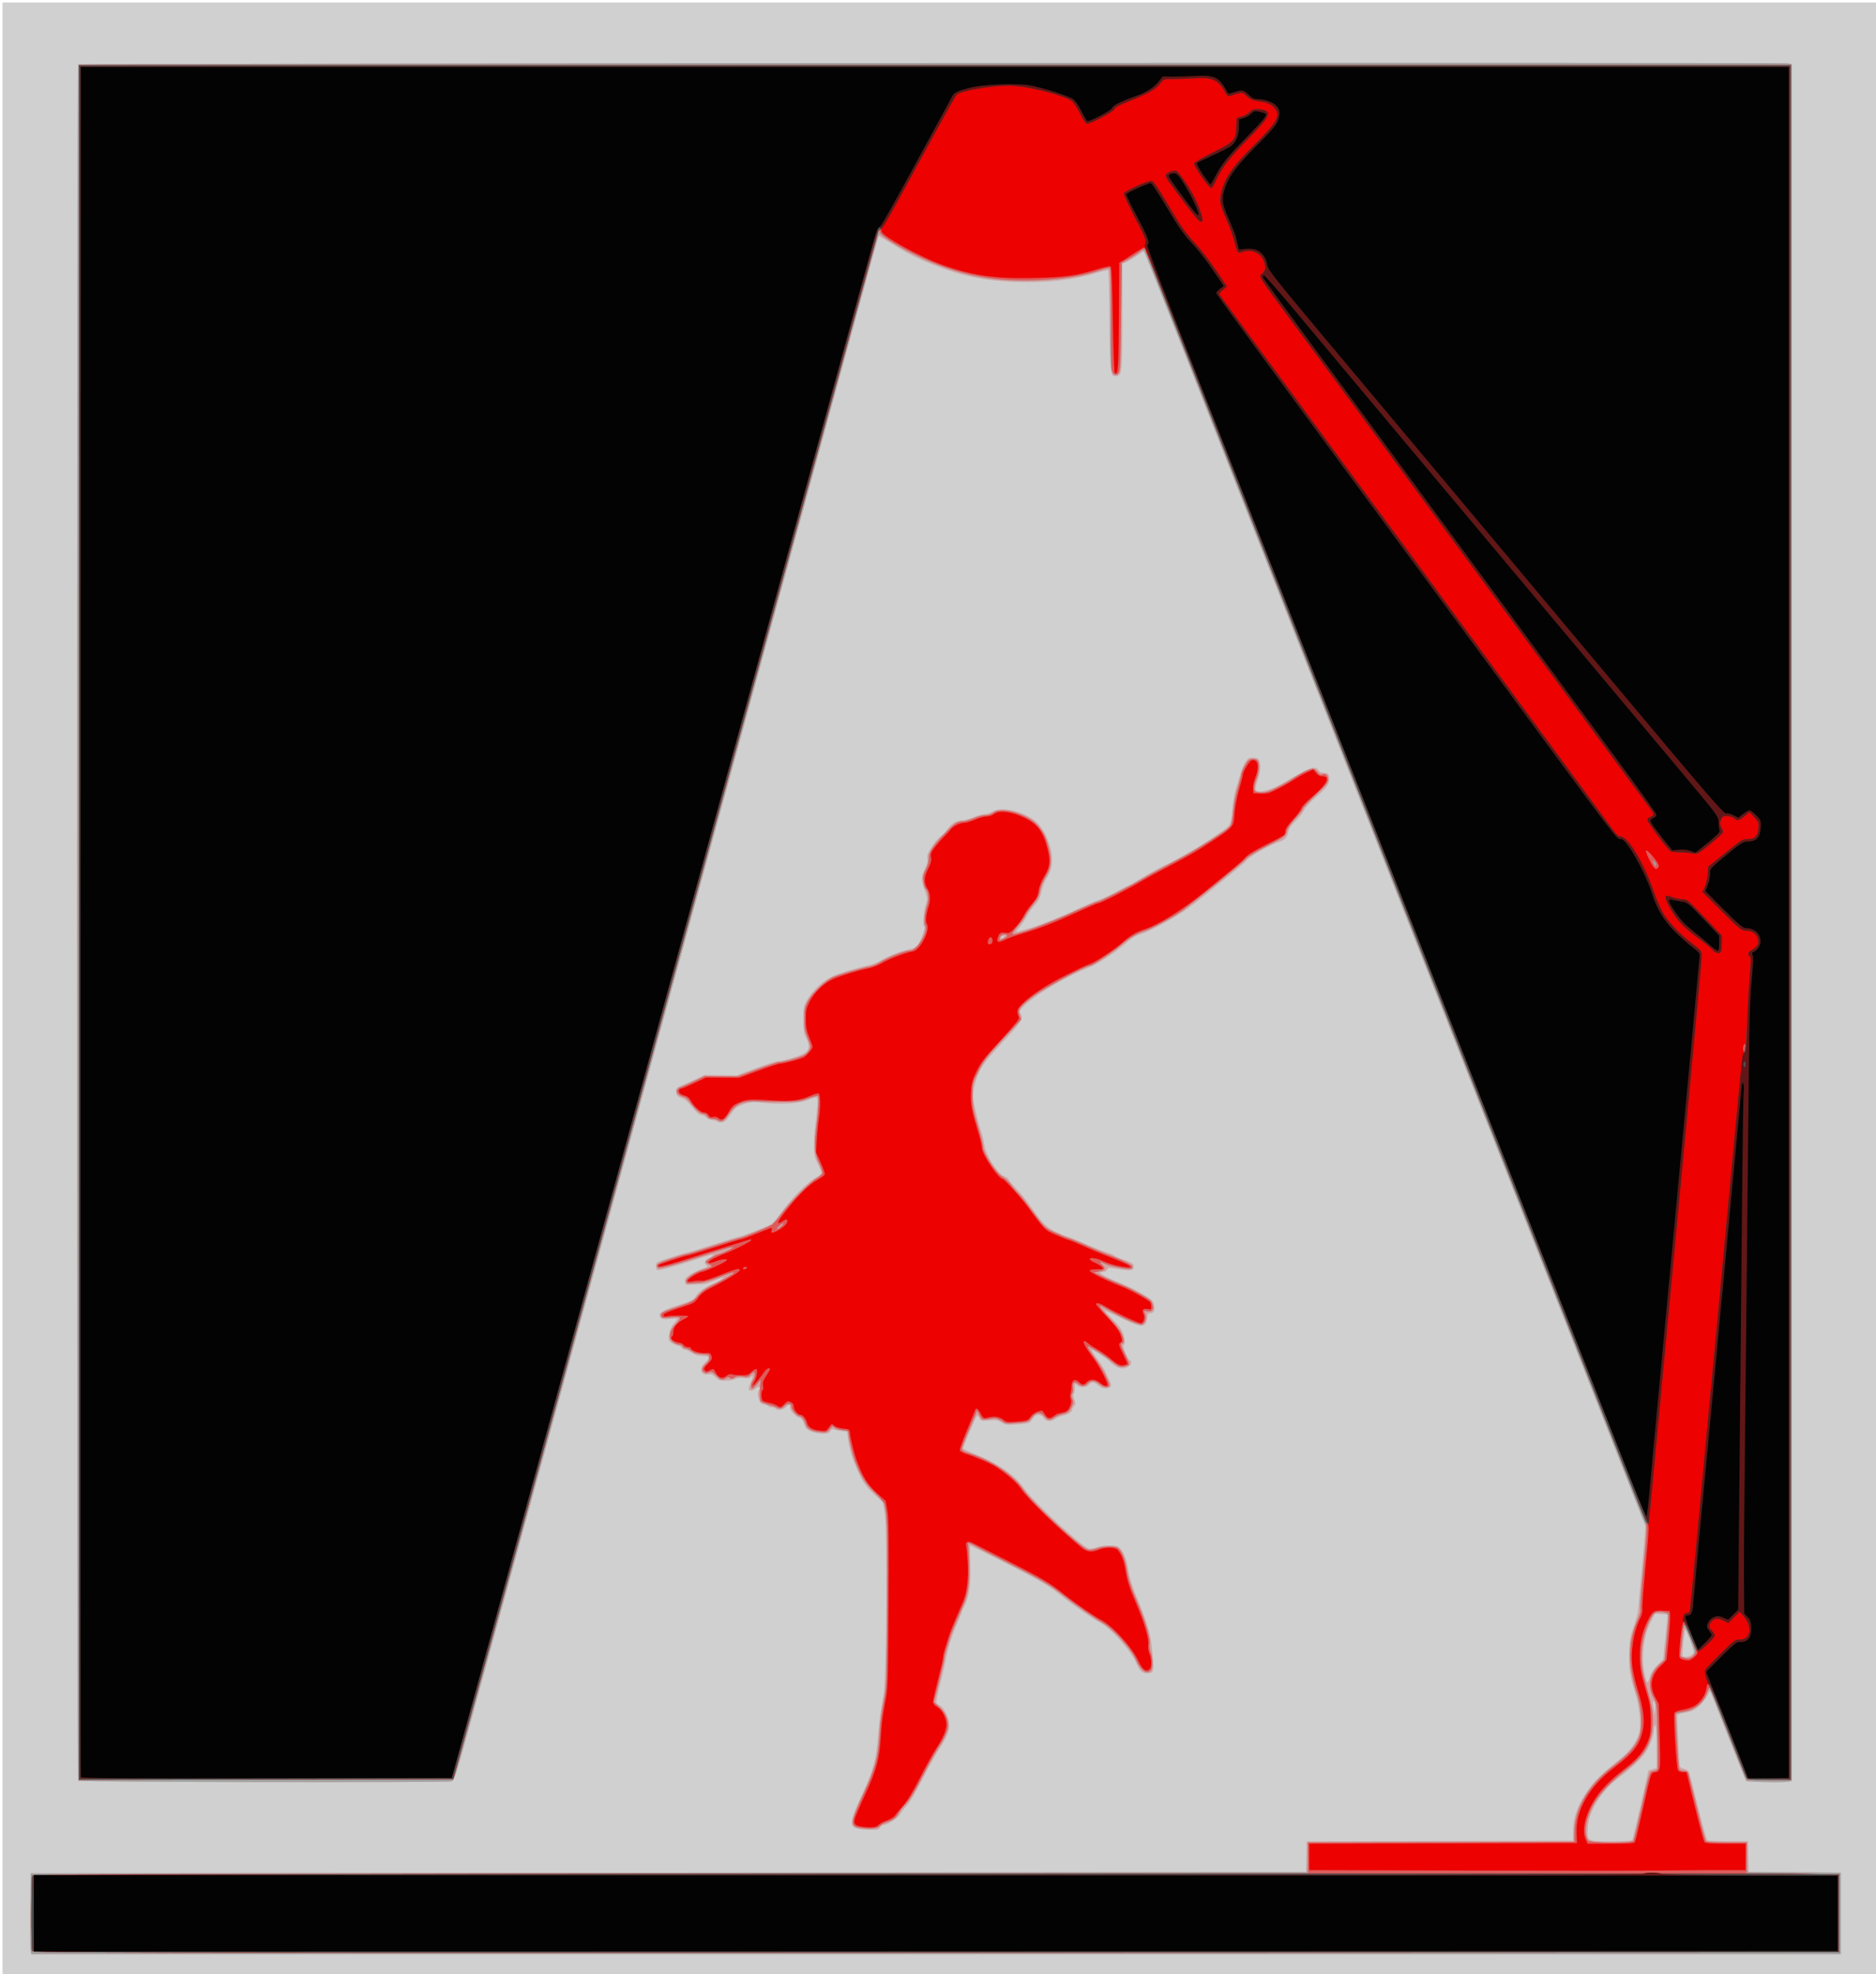 <?xml version="1.0" encoding="UTF-8"?>
<svg version="1.1" viewBox="0 0 1450.7 1526.3" xmlns="http://www.w3.org/2000/svg">
<g transform="translate(1.944 1.944)">
<path d="m0 763.15v-763.15h1450.7v1526.3h-1450.7z" fill="#d0d0d0"/>
<path d="m21.808 1506.7c-0.293-1.2-0.41-15.273-0.261-31.273l0.272-29.091 986.18-0.97 0.272-11.874 0.272-11.874 205.81-0.494 0.167-8.242c0.208-10.268 3.597-19.497 11.197-30.489 5.293-7.657 10.867-13.091 24.703-24.082 8.145-6.47 13.19-13.314 15.173-20.58 1.698-6.221 0.374-20.033-2.928-30.545-4.316-13.743-5.233-19.902-4.785-32.148 0.346-9.465 0.852-12.224 3.621-19.73 2.008-5.446 3.361-11.097 3.598-15.03 0.209-3.467 1.23-15.03 2.271-25.697 1.04-10.667 2.17-23.321 2.509-28.121l0.617-8.727-9.701-24.727c-5.335-13.6-23.004-58.546-39.264-99.879-26.093-66.329-81.552-207.39-207.4-527.52-20.232-51.467-45.015-114.52-55.071-140.12-59.09-150.41-75.864-193-76.124-193.26-0.16-0.16-2.734 1.42-5.719 3.511-2.986 2.091-6.746 4.348-8.355 5.015l-2.927 1.212-0.014 40.852c-0.015 43.339-0.217 45.378-4.555 46.002-4.689 0.675-4.925-1.221-5.306-42.669-0.195-21.168-0.626-38.76-0.958-39.092-0.332-0.332-4.249 0.503-8.704 1.855-18.698 5.677-38.998 7.943-63.373 7.074-23.365-0.833-41.203-4.539-62.545-12.994-14.196-5.624-20.389-8.744-32.792-16.519-5.503-3.449-10.144-6.119-10.314-5.932-0.17 0.186-8.625 30.666-18.788 67.733-18.928 69.034-55.836 203.56-94.577 344.73-12.002 43.733-40.856 148.9-64.119 233.7-23.264 84.8-45.307 165.09-48.984 178.42-3.677 13.333-22.664 82.497-42.192 153.7-19.528 71.2-40.822 148.81-47.319 172.48-10.7 38.973-12.027 43.105-14.088 43.888-2.889 1.098-287.7 0.658-288.81-0.447-1.057-1.057-1.057-1325.8-3e-6 -1326.9 0.896-0.896 1317.1-1.689 1322.1-0.796l3.151 0.561v1327.3l-3.216 0.603c-4.018 0.754-31.313 0.195-32.163-0.659-0.469-0.471-22.213-55.235-27.087-68.22-0.631-1.683-1.03-1.35-3.012 2.515-2.474 4.823-7.879 10.111-11.964 11.704-1.407 0.549-4.522 1.288-6.923 1.644-2.937 0.435-4.359 1.118-4.35 2.089 0.066 6.855 1.663 37.667 2.016 38.903 0.248 0.87 1.724 1.836 3.28 2.147s3.23 1.345 3.722 2.297 3.666 13.077 7.054 26.944c3.388 13.867 6.609 25.533 7.158 25.924 0.549 0.392 7.858 0.719 16.241 0.727l15.243 0.014 0.545 23.758 71.273 0.509v63.006h-1399.2l-0.532-2.182zm1238.5-86.289c0.407-0.659 3.378-12.986 6.603-27.394l5.862-26.196 3.151-0.928 3.151-0.928v-16.227c0-9.772-0.386-16.465-0.97-16.826-0.574-0.355-0.97 0.747-0.97 2.7 0 4.576-3.203 13.432-6.645 18.374-3.708 5.324-10.266 11.524-20.142 19.042-13.959 10.626-23.549 25.771-24.389 38.515-0.744 11.291-1.106 11.065 17.698 11.065 11.582 0 16.11-0.326 16.649-1.198zm16.758-106.82c-0.882-0.822-1.011-0.165-0.551 2.805 0.33 2.133 0.686 4.97 0.79 6.303 0.104 1.333 0.352 0.071 0.551-2.805 0.223-3.231-0.08-5.64-0.79-6.303zm-2.932-19.845c0.79-2.776 2.723-5.702 5.632-8.53l4.429-4.304 1.749-17.142c0.962-9.428 1.633-17.258 1.491-17.4-0.142-0.142-2.363-0.372-4.936-0.511l-4.678-0.252-3.277 6.419c-6.024 11.8-7.721 29.215-4.176 42.856 1.355 5.216 2.014 5.017 3.767-1.137zm32.259-16.288c0.975-0.883 1.773-2.164 1.773-2.847 0-1.91-6.032-16.882-6.801-16.882-0.745 0-2.814 19.43-2.195 20.606 0.699 1.327 5.421 0.753 7.223-0.878zm-644.9 134.45c-7.052-1.665-6.664-5.235 2.779-25.608 9.036-19.495 11.294-27.478 12.642-44.692 1.047-13.379 1.948-20.171 4.439-33.454 2.254-12.025 2.969-128.32 0.864-140.53l-1.409-8.169-6.807-6.213c-5.045-4.604-7.711-8.012-10.301-13.164-5.603-11.148-8.774-20.774-9.959-30.224l-0.608-4.848-4.364-0.579c-2.4-0.318-5.094-0.898-5.986-1.287-1.121-0.49-1.956-0.086-2.701 1.306-0.883 1.649-1.995 2.011-6.135 1.993-2.796-0.012-6.813-0.819-8.984-1.805-3.183-1.446-4.152-2.533-5.112-5.738-0.796-2.656-1.894-4.168-3.345-4.607-3.327-1.004-7.494-5.391-7.494-7.889 0-2.755-1.087-2.852-3.394-0.303-1.835 2.028-6.726 2.639-7.758 0.97-0.33-0.533-1.639-0.97-2.909-0.97-1.27 0-2.545-0.38-2.832-0.844-0.287-0.465-1.819-1.104-3.405-1.421-2.404-0.481-3.067-1.262-3.995-4.708-0.83-3.082-0.833-4.579-0.014-5.891 1.795-2.875 0.117-4.009-2.414-1.631-2.319 2.179-5.298 2.03-5.259-0.262 0.012-0.683 0.863-3.097 1.892-5.364 1.029-2.267 1.481-4.121 1.006-4.121s-1.168 0.49-1.538 1.089c-0.426 0.69-2.355 0.89-5.262 0.546-2.935-0.348-5.247-0.102-6.414 0.681-1.004 0.674-4.286 1.266-7.294 1.317-4.815 0.081-5.786-0.24-8.133-2.689-2.117-2.209-3.235-2.667-5.439-2.227-5.895 1.179-7.6-4.28-2.779-8.899 4.233-4.056 3.801-5.333-1.804-5.333-3.428 0-5.687-0.661-8.286-2.424-1.965-1.333-4.379-2.424-5.365-2.424s-2.02-0.593-2.298-1.317c-0.278-0.724-1.77-1.57-3.315-1.879-1.546-0.309-3.806-1.368-5.022-2.354-1.967-1.593-2.135-2.311-1.51-6.474 0.46-3.067 1.662-5.776 3.485-7.852 1.53-1.743 2.782-3.489 2.782-3.88 0-0.391-2.311-0.422-5.136-0.069-6.271 0.783-8.439 0.057-8.439-2.827 0-2.513 3.516-4.265 17.791-8.864 6.914-2.228 8.843-3.274 9.938-5.393 1.821-3.522 6.46-6.933 14.205-10.445 6.768-3.069 10.341-6.123 3.971-3.394-7.577 3.246-11.208 4.277-15.174 4.308-2.236 0.018-5.593 0.137-7.46 0.266-3.045 0.209-3.425-0.039-3.699-2.415-0.258-2.237 0.403-3.098 4.262-5.545 2.512-1.593 6.749-3.621 9.416-4.507 3.85-1.279 4.52-1.795 3.253-2.504-2.577-1.442-1.899-4.314 1.334-5.654 1.611-0.667 3.175-1.611 3.475-2.096 0.726-1.174-2.663-0.314-16.102 4.084-15.179 4.968-26.133 7.862-27.219 7.191-0.496-0.307-0.902-1.765-0.902-3.241 0-2.561 0.499-2.847 10.909-6.258 6-1.966 11.423-3.569 12.052-3.562 0.629 7e-3 9.899-2.824 20.602-6.291 10.703-3.467 20.073-6.303 20.822-6.303 1.34 0 21.07-7.686 24.654-9.605 1.007-0.539 3.749-3.64 6.093-6.892 9.171-12.723 21.85-25.655 28.734-29.307 2.274-1.206 4.133-2.849 4.13-3.649-2e-3 -0.801-1.309-4.075-2.905-7.275-2.513-5.038-2.897-6.858-2.863-13.576 0.021-4.267 0.44-11.03 0.931-15.03 1.721-14.03 2.191-20.227 1.643-21.657-0.467-1.217-1.509-1.052-6.678 1.055-7.323 2.986-21.353 3.921-35.215 2.346-7.969-0.905-9.271-0.806-14.982 1.141-5.706 1.945-6.601 2.64-10.2 7.926-3.047 4.474-4.576 5.867-6.712 6.113-1.521 0.175-3.237-0.152-3.812-0.727s-2.272-1.046-3.77-1.046c-1.525 0-3.456-0.854-4.385-1.939-0.913-1.067-2.642-1.939-3.841-1.939-1.516 0-3.7-1.897-7.17-6.226-2.988-3.728-6.012-6.483-7.538-6.866-3.692-0.927-4.984-2.309-4.984-5.333 0-2.114 0.659-2.932 3.151-3.915 1.733-0.683 6.711-2.911 11.061-4.95l7.909-3.708 24.909 0.264 14.816-5.481c8.149-3.015 15.785-5.489 16.97-5.497 4.625-0.035 19.324-4.682 21.613-6.832 2.923-2.746 2.965-5.156 0.197-11.21-1.778-3.888-2.163-6.455-2.163-14.426 9e-5 -9.182 0.168-9.987 3.161-15.159 4.293-7.419 12.406-14.858 19.803-18.16 5.47-2.442 16.368-5.711 29.051-8.714 2.496-0.591 6.516-2.329 8.934-3.863 4.773-3.027 16.371-7.414 22.124-8.368 4.269-0.708 6.781-3.789 9.475-11.617 1.235-3.591 1.504-5.558 0.818-5.983-1.282-0.792-0.282-11.969 1.547-17.289 1.326-3.858 1.186-4.865-1.763-12.665-2.096-5.543-1.882-9.029 0.886-14.486 1.704-3.36 2.265-5.675 1.877-7.758-0.445-2.389 0.262-4.228 3.627-9.428 2.299-3.553 5.308-7.135 6.687-7.961s3.727-3.261 5.217-5.411c3.011-4.346 7.146-6.835 11.352-6.835 1.529 0 5.464-1.091 8.745-2.424 3.281-1.333 7.258-2.424 8.836-2.424 1.578 0 4.362-0.922 6.185-2.049 4.888-3.021 15.524-1.888 25.148 2.68 8.076 3.833 12.019 7.832 15.98 16.207 5.888 12.451 6.258 24.165 1.005 31.849-1.916 2.803-3.639 7.037-4.46 10.963-1.071 5.119-2.114 7.237-5.222 10.609-2.136 2.317-4.85 6.111-6.031 8.431-1.181 2.32-3.721 6.148-5.645 8.508-3.332 4.088-3.382 4.257-1.073 3.572 1.333-0.395 4.764-1.371 7.623-2.167 7.912-2.205 25.495-9.203 38.118-15.169 6.224-2.942 13.643-6.117 16.485-7.056 2.842-0.938 8.987-3.821 13.655-6.406 4.668-2.585 8.813-4.702 9.212-4.704 0.399-2e-3 5.07-2.649 10.38-5.881 5.31-3.233 12.729-7.354 16.485-9.159 14.661-7.043 33.163-18.006 46.143-27.34 6.288-4.522 6.158-4.197 7.675-19.191 0.486-4.8 1.575-10.661 2.421-13.024 0.846-2.363 2.22-6.929 3.053-10.146 0.834-3.217 2.612-7.72 3.952-10.006 2.204-3.761 2.794-4.157 6.189-4.157 2.718 0 4.029 0.517 4.756 1.876 1.609 3.006 1.166 9.602-1.053 15.687-1.131 3.102-1.799 6.311-1.485 7.13 1.326 3.456 11.691 0.661 23.259-6.272 18.414-11.036 22.733-12.536 25.114-8.723 0.666 1.067 2.161 1.939 3.323 1.939 3.98 0 5.179 1.042 5.179 4.502 0 4.474-1.901 7.099-10.582 14.619-4.06 3.517-8.071 7.939-8.95 9.868-0.876 1.923-3.819 5.659-6.539 8.302-3.453 3.355-5.131 5.843-5.56 8.242-0.787 4.406-2.643 6.483-7.031 7.869-6.497 2.052-21.915 10.732-24.852 13.991-2.587 2.871-7.228 6.747-33.091 27.637-3.631 2.933-9.672 7.608-13.423 10.389-7.476 5.542-27.829 16.744-33.972 18.697-5.954 1.893-8.25 3.28-14.493 8.757-7.276 6.381-20.909 15.259-27.081 17.634-17.426 6.705-42.693 21.719-51.006 30.309-2.926 3.024-3.212 3.729-2.182 5.379 2.457 3.934 1.282 5.824-13.602 21.888-11.51 12.423-15.474 17.406-17.886 22.484-3.465 7.297-5.15 13.832-5.133 19.904 0.011 3.98 3.168 17.659 6.31 27.346 0.865 2.667 1.944 7.346 2.397 10.4 1.117 7.526 10.035 21.511 15.053 23.608 1.859 0.777 3.38 1.779 3.38 2.228 0 0.449 2.675 3.736 5.945 7.304 5.9 6.438 6.983 7.796 13.374 16.77 7.563 10.62 10.706 13.671 17.218 16.719 3.537 1.655 7.563 3.287 8.947 3.626 1.384 0.339 8.19 3.122 15.123 6.183 6.933 3.061 14.442 6.06 16.686 6.663 2.244 0.603 4.303 1.458 4.576 1.9 0.273 0.441 3.782 2.001 7.798 3.466 6.356 2.318 7.303 2.969 7.303 5.02 0 3.339-1.813 3.673-11.413 2.102-7.997-1.309-8.504-1.288-9.162 0.374-0.383 0.968-1.557 1.759-2.609 1.759-5.911 0-1.531 2.752 15.427 9.694 4 1.637 10.75 5.046 15 7.575 6.82 4.058 7.828 5.024 8.586 8.231 0.965 4.08-0.279 6.5-3.341 6.5-1.286 0-1.821 0.698-1.821 2.379 0 1.308-0.506 3.49-1.125 4.848-1.768 3.881-5.664 3.147-19.481-3.671-6.8-3.355-12.364-5.843-12.364-5.528s2.824 3.371 6.276 6.792c4.254 4.217 6.753 7.621 7.758 10.569 1.74 5.106 1.903 8.55 0.429 9.041-1.18 0.393 3.034 10.759 4.823 11.865 3.202 1.979-0.799 6.37-5.804 6.37-2.53 0-6.713-2.191-8.993-4.71-2.295-2.536-14.087-10.257-14.712-9.632-0.258 0.258 1.773 3.481 4.513 7.163 2.74 3.682 5.596 8.222 6.346 10.089 0.75 1.867 2.005 4.552 2.788 5.968 1.841 3.328 1.805 5.315-0.11 6.05-2.943 1.129-5.479 0.571-8.34-1.836-3.483-2.931-5.133-3.04-7.321-0.485-2.031 2.372-6.713 2.543-9.153 0.335-1.69-1.53-1.773-1.419-1.773 2.367 0 2.184-0.41 4.225-0.911 4.535-0.538 0.333-0.316 1.987 0.541 4.04 1.3 3.112 1.294 3.652-0.058 5.146-0.831 0.918-1.511 2.113-1.511 2.655 0 1.789-3.336 4.02-7.039 4.707-2.005 0.372-4.692 1.5-5.971 2.506-3.296 2.592-6.97 2.347-8.898-0.594-1.543-2.354-4.688-3.142-6.721-1.682-0.546 0.392-1.728 1.87-2.628 3.286-1.52 2.391-2.288 2.622-10.834 3.263-8.483 0.636-9.47 0.522-12.692-1.469-3.03-1.873-4.296-2.073-9.555-1.51-5.821 0.623-6.116 0.55-7.4-1.851-0.736-1.375-1.638-2.164-2.005-1.753-0.939 1.052-10.621 23.959-10.621 25.128 0 0.529 4.806 2.83 10.681 5.113 15.731 6.114 29.784 16.031 36.223 25.562 6.706 9.926 45.002 45.607 50.208 46.779 1.443 0.325 4.147-0.082 6.179-0.931 4.27-1.784 14.861-1.95 16.992-0.267 3.263 2.578 5.969 8.72 7.244 16.442 1.389 8.412 3.13 13.931 8.185 25.952 5.674 13.492 9.098 24.686 9.938 32.485 2.367 21.992 2.243 22.788-3.557 22.788-3.771 0-5.488-1.744-8.627-8.76-4.221-9.435-19.605-26.343-27.768-30.518-4.988-2.551-20.584-13.331-28.502-19.701-10.999-8.849-16.928-12.342-45.037-26.54-14.58-7.364-26.629-13.39-26.777-13.39-0.147 0-0.056 6 0.204 13.333 0.554 15.654-0.757 25.944-4.151 32.574-1.322 2.583-2.404 5.091-2.404 5.574s-1.717 4.698-3.815 9.365c-3.882 8.635-7.42 20.105-8.899 28.85-0.451 2.667-2.329 10.666-4.174 17.776-1.845 7.11-3.139 13.488-2.877 14.172 0.263 0.684 1.564 1.739 2.893 2.344 3.101 1.413 7.16 10.027 7.144 15.162-0.014 4.646-2.387 10.139-8.117 18.791-2.339 3.531-8.027 13.839-12.639 22.906-5.019 9.866-9.874 18.042-12.092 20.364-2.038 2.133-4.52 5.308-5.516 7.055-1.703 2.988-9.643 7.975-12.697 7.975-0.691 0-1.801 0.873-2.467 1.939-1.022 1.636-2.198 1.924-7.523 1.84-3.472-0.054-7.787-0.447-9.589-0.873zm112.85-689.45c0.33-0.533 0.163-0.97-0.37-0.97-0.533 0-1.239 0.436-1.569 0.97-0.33 0.533-0.163 0.97 0.37 0.97s1.239-0.436 1.569-0.97z" fill="#d4a2a2"/>
<path d="m21.808 1506.7c-0.293-1.2-0.41-15.273-0.261-31.273l0.272-29.091 987.15-0.97 0.273-11.39 0.273-11.389 206-0.494 0.107-7.83c0.245-17.982 10.558-35.688 29.145-50.036 12.37-9.55 18.059-15.833 20.739-22.908 2.87-7.577 2.208-22.294-1.513-33.641-7.289-22.226-7.099-40.488 0.6-57.573 1.529-3.394 2.586-6.486 2.348-6.871-0.936-1.514-0.52-8.411 2.152-35.736 2.136-21.844 2.52-28.795 1.661-30.061-0.615-0.906-4.859-11.247-9.432-22.98-4.573-11.733-22.133-56.461-39.023-99.394-27.094-68.872-70.046-178.12-208.16-529.45-20.232-51.467-45.015-114.52-55.071-140.12-10.057-25.6-31.228-79.491-47.048-119.76-15.819-40.267-29.162-73.621-29.65-74.12-0.548-0.561-1.728-0.123-3.082 1.142-1.207 1.128-4.813 3.518-8.013 5.313l-5.818 3.263-0.485 41.751c-0.506 43.539-0.713 45.533-4.654 44.755-3.524-0.696-4.059-7.559-3.496-44.89 0.306-20.335 0.167-36.406-0.321-37.095-0.672-0.949-2.445-0.677-8.074 1.239-25.03 8.522-66.186 10.374-96.102 4.323-21.38-4.324-49.072-15.729-66.47-27.375l-7.965-5.332-0.961 3.029c-0.528 1.666-8.37 30.083-17.427 63.15-16.408 59.906-54.409 198.45-95.619 348.61-11.929 43.467-40.724 148.41-63.988 233.21-23.264 84.8-45.307 165.09-48.984 178.42-3.677 13.333-22.664 82.497-42.192 153.7-19.528 71.2-40.822 148.81-47.319 172.48-10.7 38.973-12.027 43.105-14.088 43.888-2.889 1.098-287.7 0.658-288.81-0.447-1.057-1.057-1.056-1325.8 8.6e-5 -1326.9 0.896-0.896 1317.1-1.689 1322.1-0.796l3.151 0.561v1327.3l-3.216 0.603c-4.018 0.754-31.313 0.195-32.163-0.659-0.344-0.345-6.493-15.618-13.664-33.939-7.171-18.321-13.524-34.402-14.116-35.736l-1.077-2.424-1.3 3.678c-2.938 8.314-8.826 13.038-19.185 15.392l-5.691 1.294 0.644 6.788c0.804 8.476 1.615 24.813 1.509 30.387-0.096 5.036 1.257 6.946 4.92 6.946 1.769 0 2.891 0.595 3.197 1.697 0.26 0.933 3.184 12.824 6.499 26.424 3.315 13.6 6.458 25.273 6.984 25.939 0.694 0.878 5.188 1.212 16.323 1.212h15.366l0.273 11.394 0.273 11.394 72.242 0.508v63.007h-1399.2zm1239.4-85.319c0.407-0.659 3.378-12.986 6.603-27.394 5.672-25.346 5.941-26.207 8.286-26.531 3.772-0.522 5.016-2.03 4.313-5.228-0.342-1.557-0.71-12.724-0.817-24.815-0.195-21.902-0.205-22.003-2.815-26.735-4.93-8.939-3.11-18.653 4.833-25.795l3.774-3.394 1.213-13.091c0.667-7.2 1.453-14.875 1.746-17.056 0.394-2.932 0.113-4.385-1.078-5.576-1.982-1.982-7.139-2.093-9.826-0.211-2.398 1.679-6.501 10.518-8.569 18.46-2.047 7.86-1.868 22.547 0.373 30.565 6.001 21.468 6.854 25.683 6.854 33.888 0 15.958-5.313 25.913-19.946 37.375-18.412 14.422-27.289 25.852-30.953 39.857-1.657 6.333-1.15 13.178 1.145 15.474 1.892 1.892 33.706 2.082 34.864 0.208zm46.791-144.07c0.671-1.254-0.119-4.353-2.962-11.614-2.133-5.447-4.22-9.903-4.638-9.903-0.418 0-1.048 3.382-1.399 7.515-0.351 4.133-0.894 9.345-1.206 11.582-0.552 3.961-0.482 4.09 2.687 4.949 3.593 0.974 6.094 0.133 7.519-2.529zm-645.23 133.89c-7.448-1.089-7.048-4.334 3.284-26.624 8.815-19.017 11.089-27.54 12.214-45.776 0.666-10.797 1.085-13.913 3.929-29.187 1.386-7.445 1.678-17.99 1.988-71.758 0.332-57.611 0.082-67.058-2.026-76.706-0.245-1.122-3.682-5.201-7.638-9.064-7.153-6.986-10.818-12.811-14.975-23.805-2.012-5.322-4.82-16.759-5.238-21.333-0.247-2.708-0.566-2.931-4.627-3.219-2.399-0.171-5.149-1.022-6.111-1.893-1.634-1.479-1.893-1.401-3.959 1.19-2.094 2.627-2.503 2.742-7.783 2.197-6.629-0.684-9.788-2.518-10.712-6.22-0.769-3.079-3.182-6.116-4.861-6.116-1.919 0-6.489-5.488-6.161-7.398 0.446-2.594-3.239-2.865-5.468-0.402-1.97 2.176-3.55 2.455-6.112 1.077-0.926-0.498-3.791-1.476-6.365-2.173s-5.079-1.746-5.564-2.331c-0.972-1.171-1.169-5.218-0.601-12.33l0.371-4.649-2.833 3.437c-1.558 1.89-3.237 3.437-3.732 3.437-1.392 0-1.003-4.145 0.586-6.246 1.534-2.029 1.946-6.36 0.604-6.36-0.451 0-1.641 0.907-2.644 2.017-1.525 1.685-2.516 1.913-6.033 1.385-2.994-0.449-4.852-0.209-6.437 0.829-1.69 1.108-2.501 1.189-3.353 0.336-0.853-0.853-1.584-0.838-3.027 0.063-2.916 1.821-4.186 1.468-7.674-2.131-2.806-2.895-3.509-3.187-5.495-2.282-1.696 0.773-2.656 0.724-3.761-0.193-2.165-1.796-1.842-3.196 1.469-6.368 1.974-1.891 2.857-3.588 2.667-5.121-0.259-2.078-0.788-2.307-5.643-2.444-3.928-0.111-6.098-0.734-8.131-2.333-1.525-1.2-3.601-2.182-4.612-2.182s-2.09-0.654-2.397-1.454c-0.307-0.8-1.544-1.455-2.748-1.455-1.204 0-3.34-0.904-4.745-2.01-3.773-2.968-2.737-8.665 2.581-14.198 4.713-4.904 3.804-5.729-5.191-4.711-4.832 0.547-5.886 0.396-6.388-0.914-0.925-2.41 0.418-3.178 12.81-7.319 10.716-3.581 11.798-4.177 15.717-8.657 2.868-3.279 6.275-5.781 10.699-7.857 3.57-1.675 8.673-4.387 11.339-6.026 6.024-3.701 5.75-3.487 5.179-4.059-0.263-0.263-5.026 1.328-10.586 3.534-6.166 2.447-12.188 4.154-15.441 4.376-2.933 0.201-6.411 0.465-7.727 0.587-1.592 0.148-2.506-0.329-2.728-1.424-0.456-2.246 6.418-7.091 12.722-8.967 7.339-2.184 8.45-3.108 5.216-4.337-1.449-0.551-2.634-1.411-2.634-1.912 0-0.919 8.272-5.925 9.791-5.925 1.735 0 11.809-4.905 11.241-5.473-0.579-0.579-7.646 1.476-32.184 9.361-12.744 4.095-22.686 6.779-25.11 6.779-0.856 0-1.557-0.787-1.557-1.749 0-1.361 2.357-2.545 10.614-5.333 5.838-1.972 11.261-3.585 12.052-3.585 0.791 0 10.194-2.836 20.897-6.303 10.702-3.467 20.006-6.307 20.675-6.312 1.718-0.013 21.701-8.257 24.57-10.137 1.309-0.858 4.712-4.708 7.561-8.556 7.05-9.521 21.41-24.02 27.025-27.288 2.819-1.64 4.606-3.363 4.606-4.441 0-0.968-1.309-4.527-2.908-7.908-3.226-6.818-3.667-13.091-1.901-26.996 1.655-13.026 2.209-23.937 1.246-24.532-0.508-0.314-3.95 0.575-7.65 1.974-5.907 2.235-8.204 2.552-18.848 2.602-6.667 0.032-15.83-0.13-20.364-0.359-10.834-0.547-16.717 1.938-21.52 9.09-4.031 6.002-5.932 7.26-8.524 5.642-1.061-0.663-3.229-1.205-4.818-1.205-1.896 0-3.245-0.666-3.926-1.939-0.586-1.094-2.03-1.939-3.315-1.939-2.227 0-7.213-4.655-10.722-10.01-0.869-1.327-2.755-2.707-4.191-3.067-5.776-1.45-6.997-5.738-2.118-7.439 1.61-0.561 6.404-2.702 10.654-4.757l7.727-3.737 25.722 0.211 14.754-5.48c8.114-3.014 15.751-5.49 16.97-5.503 3.188-0.033 15.585-3.448 19.085-5.258 1.637-0.847 3.616-2.774 4.396-4.283 1.308-2.528 1.217-3.23-1.159-8.953-2.137-5.15-2.578-7.7-2.581-14.937-3e-3 -7.528 0.344-9.393 2.528-13.576 3.252-6.227 13.519-16.074 19.534-18.734 4.908-2.171 22.916-7.389 28.847-8.359 1.906-0.312 5.583-1.91 8.172-3.552 5.474-3.472 18.899-8.627 22.465-8.627 5.509 0 14.463-14.714 11.885-19.531-1.218-2.275-0.454-9.863 1.629-16.186 1.398-4.243 0.579-10.964-1.492-12.243-0.469-0.29-1.145-2.656-1.503-5.258-0.543-3.951-0.246-5.53 1.802-9.572 1.558-3.074 2.397-6.243 2.3-8.684-0.179-4.493 3.194-9.624 13.057-19.862 6.874-7.135 9.062-8.543 13.279-8.543 1.62 0 5.412-1.091 8.427-2.424 3.015-1.333 7.114-2.424 9.109-2.424 2.216 0 4.634-0.792 6.214-2.035 5.923-4.659 26.102 1.071 33.754 9.585 4.705 5.235 6.955 9.814 9.023 18.367 2.297 9.501 1.627 14.844-2.772 22.083-2.094 3.446-3.785 7.695-4.148 10.42-0.474 3.561-1.708 5.967-5.452 10.633-2.662 3.317-5.307 7.137-5.878 8.489-0.571 1.352-3.187 4.99-5.813 8.085-2.626 3.095-4.521 5.881-4.21 6.192 1.492 1.492 26.825-7.647 47.875-17.272 9.187-4.2 17.324-7.637 18.082-7.637 1.651 0 25.465-12.195 35.033-17.94 3.733-2.242 13.77-7.698 22.303-12.126 13.823-7.172 23.779-13.155 39.88-23.966 2.734-1.836 5.436-4.357 6.004-5.604 0.568-1.246 1.336-6.12 1.707-10.83 0.378-4.795 1.897-12.564 3.451-17.653 1.527-4.999 2.786-9.799 2.799-10.667 0.012-0.868 1.212-3.76 2.667-6.426 2.072-3.8 3.233-4.916 5.369-5.161 1.499-0.172 3.353 0.209 4.121 0.846 2.021 1.677 1.736 8.715-0.592 14.621-1.094 2.775-1.857 6.172-1.697 7.551 0.259 2.224 0.783 2.543 4.655 2.826 2.4 0.176 5.673-0.291 7.273-1.038 8.796-4.105 13.084-6.396 17.45-9.324 6.629-4.445 13.602-7.898 15.95-7.898 1.072 0 2.671 1.102 3.554 2.449 1.052 1.605 2.182 2.266 3.28 1.917 2.977-0.945 4.856 0.498 4.869 3.737 0.01 2.606-1.395 4.384-9.697 12.271-5.34 5.073-9.709 9.755-9.709 10.405s-2.622 4.075-5.827 7.611c-3.205 3.536-6.067 7.581-6.361 8.989-0.961 4.603-1.899 5.338-15.703 12.306-8.609 4.345-14.606 8.024-16.233 9.959-2.559 3.041-39.908 33.374-49.695 40.359-6.306 4.501-22.882 13.447-27.972 15.096-6.699 2.17-12.368 5.508-18.666 10.988-6.405 5.574-22.346 16.156-24.337 16.156-3.183 0-35.03 17.104-43.12 23.158-11.063 8.279-12.758 10.578-11.127 15.088l1.178 3.257-14.243 15.37c-12.412 13.394-14.832 16.554-18.826 24.582-4.55 9.145-4.583 9.283-4.571 18.909 0.011 8.568 0.491 11.302 4.121 23.48 2.26 7.581 4.109 15.043 4.109 16.582 0 4.439 10.549 20.623 14.853 22.788 1.923 0.968 5.004 3.812 6.845 6.32 1.841 2.509 4.316 5.426 5.5 6.483s4.726 5.413 7.873 9.68c12.615 17.105 12.426 16.915 20.727 20.782 4.289 1.998 9.016 3.939 10.504 4.312 1.488 0.373 7.142 2.681 12.565 5.128 5.423 2.447 12.478 5.449 15.678 6.671 19.353 7.394 23.793 10.037 19.575 11.656-2.007 0.77-16.324-2.008-19.908-3.863-3.842-1.988-4.817-1.577-2.098 0.884 2.946 2.666 2.366 4-2.176 5.008l-4.121 0.914 7.758 3.662c4.267 2.014 10.446 4.685 13.731 5.935 6.39 2.431 20.869 10.442 22.406 12.396 0.511 0.649 1.203 2.331 1.538 3.736 0.768 3.221-1.201 5.025-4.563 4.181-2.363-0.593-2.425-0.502-1.453 2.14 1.374 3.734-0.304 8.093-3.114 8.093-2.729 0-16.292-5.975-24.351-10.728-3.56-2.1-6.739-3.817-7.064-3.817-1.364 0 2.003 4.491 8.48 11.31 6.381 6.718 9.369 11.827 9.406 16.084 8e-3 0.933-0.422 1.697-0.955 1.697-1.729 0-1.038 2.638 2.443 9.316 1.893 3.632 3.043 6.918 2.583 7.378-0.457 0.457-2.32 1.066-4.14 1.355-2.919 0.463-4.101-0.108-9.998-4.825-3.678-2.942-9.283-6.732-12.454-8.422-5.59-2.98-5.73-3.004-4.577-0.786 0.654 1.258 3.254 5.123 5.777 8.59 5.183 7.12 11.078 18.917 10.179 20.371-1.053 1.703-4.485 1.03-7.445-1.462-3.478-2.926-6.671-3.098-9.035-0.485-2.124 2.346-5.055 2.492-7.403 0.367-2.596-2.349-4.81-1.067-4.119 2.386 0.311 1.555 0.083 3.729-0.506 4.83-0.787 1.47-0.777 2.648 0.036 4.434 0.883 1.939 0.79 3.101-0.462 5.74-1.963 4.137-3.163 5.108-7.424 6.009-1.867 0.395-4.552 1.536-5.968 2.536-3.539 2.501-5.154 2.289-7.78-1.018-2.881-3.63-6.505-3.126-9.945 1.384-2.336 3.062-2.759 3.208-11.233 3.879-7.149 0.566-9.117 0.425-10.455-0.75-1.505-1.32-5.807-3.14-6.982-2.953-9.825 1.563-9.466 1.635-11.505-2.308l-1.907-3.688-1.026 2.664c-0.565 1.465-3.22 7.701-5.9 13.857-2.68 6.156-4.874 12.032-4.874 13.056 0 1.375 1.207 2.238 4.606 3.294 18.353 5.703 35.136 16.829 43.123 28.588 6.828 10.052 44.361 44.918 49.833 46.291 1.563 0.392 4.381 0.015 7.064-0.948 5.029-1.802 12.859-2.096 15.677-0.588 3.022 1.617 6.013 8.601 7.277 16.992 1.124 7.455 3.155 13.588 9.133 27.582 5.194 12.158 8.954 25.131 8.525 29.41-0.223 2.224 0.171 5.448 0.875 7.164 1.599 3.896 1.669 12.103 0.117 13.655-3.371 3.371-7.715 0.184-11.631-8.533-3.763-8.377-17.123-23.263-25.023-27.883-7.043-4.118-21.741-14.255-28.828-19.882-12.008-9.534-18.973-13.698-43.865-26.222-13.581-6.833-25.159-12.811-25.729-13.284-0.57-0.473-2.208-1.305-3.641-1.85l-2.605-0.99 0.581 13.783c0.665 15.759-0.5 25.514-4.017 33.634-8.053 18.594-9.58 22.335-10.895 26.694-0.805 2.667-2.068 6.781-2.808 9.142-0.74 2.362-1.345 5.168-1.345 6.236 0 1.068-1.805 9.064-4.011 17.769l-4.011 15.827 4.396 4.119c4.248 3.979 6.515 8.82 6.529 13.936 0.01 3.643-2.775 10.092-7.291 16.885-2.421 3.642-8.131 13.96-12.689 22.93-5.513 10.85-9.686 17.768-12.47 20.671-2.301 2.4-4.863 5.717-5.694 7.371-1.708 3.402-4.373 5.387-9.491 7.064-1.935 0.634-4.294 2.01-5.241 3.056-1.728 1.909-7.511 2.353-15.482 1.187zm-60.711-464.8c1.276-1.062 2.09-2.161 1.809-2.442-0.281-0.281-1.761 0.589-3.289 1.933-3.268 2.874-1.918 3.338 1.48 0.509zm174.77-225.18c-1.643-1.643-5.438-0.339-5.767 1.981-0.311 2.193-0.302 2.195 3.161 0.543 2.043-0.974 3.116-2.014 2.606-2.524z" fill="#a0a0a0"/>
<path d="m22.892 1506.3c-0.879-2.291-0.682-56.939 0.21-58.345 0.613-0.965 100.83-1.261 493.67-1.454l492.91-0.243-0.164-11.874-0.164-11.874 206.16-0.494 0.107-7.83c0.245-17.982 10.558-35.688 29.145-50.036 12.37-9.55 18.059-15.833 20.739-22.908 2.87-7.577 2.208-22.294-1.513-33.641-7.243-22.084-7.092-40.5 0.469-57.285 1.663-3.691 2.493-6.948 2.23-8.743-0.231-1.573 0.731-15.009 2.138-29.858 2.879-30.394 3.085-35.441 1.554-38.05-0.591-1.007-12.457-30.849-26.369-66.316-33.097-84.376-165.31-420.78-285.45-726.3-15.624-39.733-38.764-98.642-51.422-130.91-12.658-32.267-23.335-59.019-23.726-59.449s-2.039 0.334-3.66 1.699c-1.621 1.364-5.502 3.916-8.624 5.671l-5.676 3.191-0.485 41.865c-0.434 37.433-0.657 42.037-2.107 43.486-2.221 2.22-4.282 1.17-5.028-2.561-0.343-1.712-0.629-19.75-0.638-40.083-8e-3 -20.333-0.362-37.517-0.787-38.186-0.598-0.942-2.399-0.663-7.985 1.239-11.632 3.96-24.502 6.195-42.346 7.351-38.232 2.479-68.548-3.495-101.59-20.019-16.556-8.278-26.259-14.747-26.03-17.351 0.084-0.957-0.218-1.356-0.677-0.895-0.456 0.457-74.716 270.07-165.02 599.13l-164.19 598.3-289.41 0.491v-1325.6h1323.6v1325.6h-33.645l-1.586-3.636c-0.873-2-7.23-18.036-14.128-35.636s-12.861-32-13.251-32c-0.39 0-1.283 1.655-1.983 3.678-2.897 8.367-9.793 13.86-18.73 14.918-2.737 0.324-5.179 0.917-5.426 1.318-0.818 1.323 1.719 42.121 2.696 43.359 0.526 0.667 2.183 1.212 3.682 1.212 1.769 0 2.891 0.595 3.197 1.697 0.26 0.933 3.184 12.824 6.499 26.424 3.315 13.6 6.458 25.273 6.984 25.939 0.695 0.879 5.204 1.212 16.404 1.212h15.446l-0.164 11.879-0.164 11.879 71.501 0.97v60.121l-698.32 0.243c-636.15 0.222-698.37 0.106-698.91-1.291zm1238.3-84.998c0.407-0.659 3.378-12.986 6.603-27.394 5.816-25.991 5.883-26.198 8.458-26.496 1.428-0.165 2.968-0.82 3.423-1.454s0.564-12.282 0.243-25.882c-0.579-24.469-0.612-24.777-3.181-29.478-4.898-8.964-3.071-18.666 4.858-25.795l3.775-3.394 1.721-17.796c0.947-9.788 1.496-18.021 1.221-18.295-0.275-0.275-2.495-0.725-4.935-1-5.481-0.618-7.101 0.661-10.536 8.313-5.756 12.825-7.166 29.164-3.615 41.869 6.001 21.468 6.854 25.683 6.854 33.888 0 15.958-5.313 25.913-19.946 37.375-18.412 14.422-27.289 25.852-30.953 39.857-1.657 6.333-1.15 13.178 1.145 15.474 1.892 1.892 33.706 2.082 34.864 0.208zm47.187-144.05c1.673-1.849 1.578-2.294-2.841-13.337-5.067-12.662-5.468-12.689-6.564-0.446-0.358 4-0.901 9.103-1.208 11.34-0.542 3.958-0.469 4.091 2.697 4.949 3.55 0.962 5.269 0.418 7.915-2.506zm-30.405-612.63c-1.722-2.075-2.265-0.996-0.839 1.667 0.766 1.431 1.363 1.806 1.625 1.02 0.228-0.683-0.126-1.893-0.785-2.688zm-615.23 746.49c-7.448-1.089-7.048-4.334 3.284-26.624 8.815-19.017 11.089-27.54 12.214-45.776 0.666-10.797 1.085-13.913 3.929-29.187 1.386-7.445 1.678-17.99 1.988-71.758 0.332-57.611 0.082-67.058-2.026-76.706-0.245-1.122-3.682-5.201-7.638-9.064-7.153-6.986-10.818-12.811-14.975-23.805-2.012-5.322-4.82-16.759-5.238-21.333-0.247-2.708-0.566-2.931-4.627-3.219-2.399-0.171-5.149-1.022-6.111-1.893-1.634-1.479-1.893-1.401-3.959 1.19-2.094 2.627-2.503 2.742-7.783 2.197-6.629-0.684-9.788-2.518-10.712-6.22-0.769-3.079-3.182-6.116-4.861-6.116-1.919 0-6.489-5.488-6.161-7.398 0.446-2.594-3.239-2.865-5.468-0.402-1.97 2.176-3.55 2.455-6.112 1.077-0.926-0.498-3.791-1.476-6.365-2.173s-5.079-1.746-5.564-2.331c-0.972-1.171-1.169-5.218-0.601-12.33l0.371-4.649-2.833 3.437c-1.558 1.89-3.237 3.437-3.732 3.437-1.392 0-1.003-4.145 0.586-6.246 1.534-2.029 1.946-6.36 0.604-6.36-0.451 0-1.641 0.907-2.644 2.017-1.525 1.685-2.516 1.913-6.033 1.385-2.994-0.449-4.852-0.209-6.437 0.829-1.69 1.108-2.501 1.189-3.353 0.336-0.853-0.853-1.584-0.838-3.027 0.063-2.916 1.821-4.186 1.468-7.674-2.131-2.806-2.895-3.509-3.187-5.495-2.282-1.696 0.773-2.656 0.724-3.761-0.193-2.165-1.796-1.842-3.196 1.469-6.368 1.974-1.891 2.857-3.588 2.667-5.121-0.259-2.078-0.788-2.307-5.643-2.444-3.928-0.111-6.098-0.734-8.131-2.333-1.525-1.2-3.601-2.182-4.612-2.182s-2.09-0.654-2.397-1.454c-0.307-0.8-1.544-1.455-2.748-1.455-1.204 0-3.34-0.904-4.745-2.01-3.773-2.968-2.737-8.665 2.581-14.198 4.713-4.904 3.804-5.729-5.191-4.711-4.832 0.547-5.886 0.396-6.388-0.914-0.925-2.41 0.418-3.178 12.81-7.319 10.716-3.581 11.798-4.177 15.717-8.657 2.868-3.279 6.275-5.781 10.699-7.857 3.57-1.675 8.673-4.387 11.339-6.026 6.024-3.701 5.75-3.487 5.179-4.059-0.263-0.263-5.026 1.328-10.586 3.534-6.166 2.447-12.188 4.154-15.441 4.376-2.933 0.201-6.411 0.465-7.727 0.587-1.592 0.148-2.506-0.329-2.728-1.424-0.456-2.246 6.418-7.091 12.722-8.967 7.339-2.184 8.45-3.108 5.216-4.337-1.449-0.551-2.634-1.411-2.634-1.912 0-0.919 8.272-5.925 9.791-5.925 1.735 0 11.809-4.905 11.241-5.473-0.579-0.579-7.646 1.476-32.184 9.361-12.744 4.095-22.686 6.779-25.11 6.779-0.856 0-1.557-0.787-1.557-1.749 0-1.361 2.357-2.545 10.614-5.333 5.838-1.972 11.261-3.585 12.052-3.585 0.791 0 10.194-2.836 20.897-6.303 10.702-3.467 20.006-6.307 20.675-6.312 1.718-0.013 21.701-8.257 24.57-10.137 1.309-0.858 4.712-4.708 7.561-8.556 7.05-9.521 21.41-24.02 27.025-27.288 2.819-1.64 4.606-3.363 4.606-4.441 0-0.968-1.309-4.527-2.908-7.908-3.226-6.818-3.667-13.091-1.901-26.996 1.655-13.026 2.209-23.937 1.246-24.532-0.508-0.314-3.95 0.575-7.65 1.974-5.907 2.235-8.204 2.552-18.848 2.602-6.667 0.032-15.83-0.13-20.364-0.359-10.834-0.547-16.717 1.938-21.52 9.09-4.031 6.002-5.932 7.26-8.524 5.642-1.061-0.663-3.229-1.205-4.818-1.205-1.896 0-3.245-0.666-3.926-1.939-0.586-1.094-2.03-1.939-3.315-1.939-2.227 0-7.213-4.655-10.722-10.01-0.869-1.327-2.755-2.707-4.191-3.067-5.776-1.45-6.997-5.738-2.118-7.439 1.61-0.561 6.404-2.702 10.654-4.757l7.727-3.737 25.722 0.211 14.754-5.48c8.114-3.014 15.751-5.49 16.97-5.503 3.188-0.033 15.585-3.448 19.085-5.258 1.637-0.847 3.616-2.774 4.396-4.283 1.308-2.528 1.217-3.23-1.159-8.953-2.137-5.15-2.578-7.7-2.581-14.937-3e-3 -7.528 0.344-9.393 2.528-13.576 3.252-6.227 13.519-16.074 19.534-18.734 4.908-2.171 22.916-7.389 28.847-8.359 1.906-0.312 5.583-1.91 8.172-3.552 5.474-3.472 18.899-8.627 22.465-8.627 5.509 0 14.463-14.714 11.885-19.531-1.218-2.275-0.454-9.863 1.629-16.186 1.398-4.243 0.579-10.964-1.492-12.243-0.469-0.29-1.145-2.656-1.503-5.258-0.543-3.951-0.246-5.53 1.802-9.572 1.558-3.074 2.397-6.243 2.3-8.684-0.179-4.493 3.194-9.624 13.057-19.862 6.874-7.135 9.062-8.543 13.279-8.543 1.62 0 5.412-1.091 8.427-2.424 3.015-1.333 7.114-2.424 9.109-2.424 2.216 0 4.634-0.792 6.214-2.035 5.923-4.659 26.102 1.071 33.754 9.585 4.705 5.235 6.955 9.814 9.023 18.367 2.297 9.501 1.627 14.844-2.772 22.083-2.094 3.446-3.785 7.695-4.148 10.42-0.474 3.561-1.708 5.967-5.452 10.633-2.662 3.317-5.307 7.137-5.878 8.489-0.571 1.352-3.187 4.99-5.813 8.085-2.626 3.095-4.521 5.881-4.21 6.192 1.492 1.492 26.825-7.647 47.875-17.272 9.187-4.2 17.324-7.637 18.082-7.637 1.651 0 25.465-12.195 35.033-17.94 3.733-2.242 13.77-7.698 22.303-12.126 13.823-7.172 23.779-13.155 39.88-23.966 2.734-1.836 5.436-4.357 6.004-5.604 0.568-1.246 1.336-6.12 1.707-10.83 0.378-4.795 1.897-12.564 3.451-17.653 1.527-4.999 2.786-9.799 2.799-10.667 0.012-0.868 1.212-3.76 2.667-6.426 2.072-3.8 3.233-4.916 5.369-5.161 1.499-0.172 3.353 0.209 4.121 0.846 2.021 1.677 1.736 8.715-0.592 14.621-1.094 2.775-1.857 6.172-1.697 7.551 0.259 2.224 0.783 2.543 4.655 2.826 2.4 0.176 5.673-0.291 7.273-1.038 8.796-4.105 13.084-6.396 17.45-9.324 6.629-4.445 13.602-7.898 15.95-7.898 1.072 0 2.671 1.102 3.554 2.449 1.052 1.605 2.182 2.266 3.28 1.917 2.977-0.945 4.856 0.498 4.869 3.737 0.01 2.606-1.395 4.384-9.697 12.271-5.34 5.073-9.709 9.755-9.709 10.405s-2.622 4.075-5.827 7.611c-3.205 3.536-6.067 7.581-6.361 8.989-0.961 4.603-1.899 5.338-15.703 12.306-8.609 4.345-14.606 8.024-16.233 9.959-2.559 3.041-39.908 33.374-49.695 40.359-6.306 4.501-22.882 13.447-27.972 15.096-6.699 2.17-12.368 5.508-18.666 10.988-6.405 5.574-22.346 16.156-24.337 16.156-3.183 0-35.03 17.104-43.12 23.158-11.063 8.279-12.758 10.578-11.127 15.088l1.178 3.257-14.243 15.37c-12.412 13.394-14.832 16.554-18.826 24.582-4.55 9.145-4.583 9.283-4.571 18.909 0.011 8.568 0.491 11.302 4.121 23.48 2.26 7.581 4.109 15.043 4.109 16.582 0 4.439 10.549 20.623 14.853 22.788 1.923 0.968 5.004 3.812 6.845 6.32 1.841 2.509 4.316 5.426 5.5 6.483s4.726 5.413 7.873 9.68c12.615 17.105 12.426 16.915 20.727 20.782 4.289 1.998 9.016 3.939 10.504 4.312 1.488 0.373 7.142 2.681 12.565 5.128 5.423 2.447 12.478 5.449 15.678 6.671 19.353 7.394 23.793 10.037 19.575 11.656-2.007 0.77-16.324-2.008-19.908-3.863-3.842-1.988-4.817-1.577-2.098 0.884 2.946 2.666 2.366 4-2.176 5.008l-4.121 0.914 7.758 3.662c4.267 2.014 10.446 4.685 13.731 5.935 6.39 2.431 20.869 10.442 22.406 12.396 0.511 0.649 1.203 2.331 1.538 3.736 0.768 3.221-1.201 5.025-4.563 4.181-2.363-0.593-2.425-0.502-1.453 2.14 1.374 3.734-0.304 8.093-3.114 8.093-2.729 0-16.292-5.975-24.351-10.728-3.56-2.1-6.739-3.817-7.064-3.817-1.364 0 2.003 4.491 8.48 11.31 6.381 6.718 9.369 11.827 9.406 16.084 8e-3 0.933-0.422 1.697-0.955 1.697-1.729 0-1.038 2.638 2.443 9.316 1.893 3.632 3.043 6.918 2.583 7.378-0.457 0.457-2.32 1.066-4.14 1.355-2.919 0.463-4.101-0.108-9.998-4.825-3.678-2.942-9.283-6.732-12.454-8.422-5.59-2.98-5.73-3.004-4.577-0.786 0.654 1.258 3.254 5.123 5.777 8.59 5.183 7.12 11.078 18.917 10.179 20.371-1.053 1.703-4.485 1.03-7.445-1.462-3.478-2.926-6.671-3.098-9.035-0.485-2.124 2.346-5.055 2.492-7.403 0.367-2.596-2.349-4.81-1.067-4.119 2.386 0.311 1.555 0.083 3.729-0.506 4.83-0.787 1.47-0.777 2.648 0.036 4.434 0.883 1.939 0.79 3.101-0.462 5.74-1.963 4.137-3.163 5.108-7.424 6.009-1.867 0.395-4.552 1.536-5.968 2.536-3.539 2.501-5.154 2.289-7.78-1.018-2.881-3.63-6.505-3.126-9.945 1.384-2.336 3.062-2.759 3.208-11.233 3.879-7.149 0.566-9.117 0.425-10.455-0.75-1.505-1.32-5.807-3.14-6.982-2.953-9.825 1.563-9.466 1.635-11.505-2.308l-1.907-3.688-1.026 2.664c-0.565 1.465-3.22 7.701-5.9 13.857-2.68 6.156-4.874 12.032-4.874 13.056 0 1.375 1.207 2.238 4.606 3.294 18.353 5.703 35.136 16.829 43.123 28.588 6.828 10.052 44.361 44.918 49.833 46.291 1.563 0.392 4.381 0.015 7.064-0.948 5.029-1.802 12.859-2.096 15.677-0.588 3.022 1.617 6.013 8.601 7.277 16.992 1.124 7.455 3.155 13.588 9.133 27.582 5.194 12.158 8.954 25.131 8.525 29.41-0.223 2.224 0.171 5.448 0.875 7.164 1.599 3.896 1.669 12.103 0.117 13.655-3.371 3.371-7.715 0.184-11.631-8.533-3.763-8.377-17.123-23.263-25.023-27.883-7.043-4.118-21.741-14.255-28.828-19.882-12.008-9.534-18.973-13.698-43.865-26.222-13.581-6.833-25.159-12.811-25.729-13.284-0.57-0.473-2.208-1.305-3.641-1.85l-2.605-0.99 0.581 13.783c0.665 15.759-0.5 25.514-4.017 33.634-8.053 18.594-9.58 22.335-10.895 26.694-0.805 2.667-2.068 6.781-2.808 9.142-0.74 2.362-1.345 5.168-1.345 6.236 0 1.068-1.805 9.064-4.011 17.769l-4.011 15.827 4.396 4.119c4.248 3.979 6.515 8.82 6.529 13.936 0.01 3.643-2.775 10.092-7.291 16.885-2.421 3.642-8.131 13.96-12.689 22.93-5.513 10.85-9.686 17.768-12.47 20.671-2.301 2.4-4.863 5.717-5.694 7.371-1.708 3.402-4.373 5.387-9.491 7.064-1.935 0.634-4.294 2.01-5.241 3.056-1.728 1.909-7.511 2.353-15.482 1.187zm-60.711-464.8c1.276-1.062 2.09-2.161 1.809-2.442-0.281-0.281-1.761 0.589-3.289 1.933-3.268 2.874-1.918 3.338 1.48 0.509zm174.77-225.18c-1.643-1.643-5.438-0.339-5.767 1.981-0.311 2.193-0.302 2.195 3.161 0.543 2.043-0.974 3.116-2.014 2.606-2.524z" fill="#dd5b5b"/>
<path d="m22.892 1506.3c-0.845-2.201-0.7-56.921 0.153-58.206 0.519-0.781 179.76-1.187 660.11-1.492 362.67-0.231 676.85-0.184 698.18 0.103l38.788 0.522v60.121l-698.32 0.243c-636.15 0.222-698.37 0.106-698.91-1.291zm1113.4-62.151-125.82-0.323v-20.348l207.03-0.494-0.311-7.758c-0.704-17.523 9.797-35.936 28.642-50.223 15.512-11.761 20.304-18.009 22.698-29.596 1.55-7.503 0.353-16.736-3.983-30.726-1.653-5.333-3.466-12.97-4.029-16.97-1.775-12.613 0.717-28.484 6.151-39.163 1.124-2.209 1.716-4.818 1.432-6.303-0.268-1.394 0.836-16.54 2.453-33.66 2.792-29.566 2.855-31.224 1.264-33.083-0.922-1.076-12.033-28.306-24.693-60.511s-38.625-98.263-57.701-146.8c-56.357-143.39-200.2-509.29-229.86-584.73-15.1-38.4-38.421-97.726-51.826-131.84-13.404-34.11-24.528-62.174-24.719-62.365s-3.196 1.535-6.678 3.836c-3.482 2.301-7.781 5.065-9.554 6.142l-3.224 1.959-0.253 41.59c-0.246 40.481-0.666 46.082-3.257 43.491-0.429-0.429-1.085-19.033-1.458-41.344-0.512-30.619-0.97-40.676-1.868-41.02-0.654-0.251-5.493 0.87-10.752 2.49-15.602 4.807-24.957 6.072-48.836 6.599-29.366 0.649-47.306-1.92-70.069-10.033-17.608-6.276-47.264-22.611-47.264-26.034 0-2.019-1.849-1.866-2.661 0.221-0.363 0.933-74.433 270.5-164.6 599.03l-163.94 597.33-289.41 0.491v-1325.6h1323.6v1325.6h-16.814c-16.497 0-16.833-0.041-17.804-2.182-0.545-1.2-6.549-16.364-13.344-33.697-16.415-41.875-16.179-41.41-17.347-34.182-0.757 4.681-4.51 10.152-8.77 12.786-1.846 1.141-6.04 2.547-9.32 3.125-3.667 0.646-6.179 1.613-6.524 2.513-0.955 2.488 1.559 43.049 2.758 44.492 0.605 0.73 2.32 1.327 3.81 1.327h2.709l6.448 26.402c3.546 14.521 6.909 26.957 7.473 27.636 0.751 0.905 5.138 1.234 16.421 1.234h15.396v20.364h-21.177c-11.647 0-30.956 0.144-42.909 0.32-11.953 0.176-78.351 0.174-147.55 0zm126-21.892c0.431-0.667 3.411-12.994 6.621-27.394 5.633-25.27 5.92-26.194 8.242-26.517 5.098-0.711 5.063-0.485 4.304-27.736l-0.703-25.262-2.779-5.227c-4.756-8.945-3.103-17.35 4.845-24.63 2.207-2.022 4.013-4.09 4.013-4.597 0-0.507 0.681-7.462 1.514-15.454s1.378-16.179 1.212-18.191l-0.302-3.658-5.658-0.293c-6.726-0.349-7.619 0.249-11.322 7.585-4.328 8.573-6.144 16.717-6.158 27.617-0.013 9.61 0.868 13.935 6.909 33.939 0.897 2.97 1.49 8.982 1.532 15.515 0.056 8.879-0.293 11.561-2.086 16-3.261 8.073-8.119 13.956-17.438 21.116-16.86 12.953-25.362 23.447-29.986 37.01-2.523 7.4-2.789 13.298-0.813 18.027l1.405 3.363h17.932c13.28 0 18.135-0.314 18.716-1.212zm46.015-143.11c2.213-1.977 2.831-3.137 2.197-4.121-0.485-0.753-2.846-6.139-5.246-11.967-2.4-5.828-4.842-10.752-5.427-10.94-1.167-0.377-3.924 24.816-2.983 27.267 0.498 1.297 2.654 2.063 6.698 2.381 0.925 0.073 3.067-1.106 4.761-2.619zm39.618-471.54c0-1.692-0.406-2.659-0.97-2.31-0.533 0.33-0.97 1.908-0.97 3.508 0 1.692 0.406 2.658 0.97 2.31 0.533-0.33 0.97-1.908 0.97-3.508zm-67.114-140.03c0.304-2.109-8.795-13.054-9.936-11.953-0.358 0.345 0.925 3.755 2.85 7.578 2.549 5.061 3.949 6.864 5.153 6.635 0.909-0.173 1.779-1.19 1.933-2.26zm-617.01 742.58c-4.225-0.618-5.594-2.1-4.944-5.352 0.306-1.53 4.054-10.328 8.329-19.551 8.706-18.781 10.991-27.377 12.112-45.558 0.667-10.82 1.096-14 3.937-29.187 1.4-7.484 1.681-17.862 1.975-72.872 0.271-50.677 0.069-65.723-0.964-71.661l-1.307-7.516-6.838-6.179c-7.061-6.38-10.52-11.884-15.133-24.075-2.338-6.18-5.189-17.473-5.63-22.303-0.251-2.747-0.544-2.937-5.276-3.413-2.835-0.285-5.842-1.257-6.925-2.237-1.857-1.68-1.981-1.639-4.109 1.349-2.087 2.931-2.43 3.054-7.016 2.51-5.944-0.704-8.978-2.596-9.866-6.154-0.8-3.204-3.2-6.116-5.042-6.116-2.146 0-5.183-3.705-5.183-6.324 0-1.665-0.771-2.796-2.415-3.546-2.112-0.962-2.714-0.777-4.802 1.475-2.749 2.967-3.277 3.073-5.95 1.201-1.079-0.756-3.685-1.685-5.792-2.066-2.106-0.38-4.304-1.065-4.884-1.523-1.367-1.077-1.607-7.382-0.312-8.182 0.561-0.347 0.723-1.857 0.371-3.46-0.484-2.203 0.05-3.896 2.368-7.508 1.646-2.565 2.992-4.952 2.992-5.305 0-1.671-2.873-0.356-4.421 2.024-2.585 3.973-8.501 10.917-8.933 10.485-0.207-0.207 0.28-1.397 1.083-2.643 1.947-3.021 3.024-9.146 1.747-9.935-0.55-0.34-2.263 0.616-3.807 2.125-2.501 2.444-3.441 2.727-8.639 2.593-3.208-0.082-6.325-0.454-6.926-0.826-0.601-0.372-2.36 0.26-3.907 1.404-3.384 2.502-6.046 1.552-8.399-2.999-1.449-2.803-1.578-2.847-4.276-1.451-2.439 1.261-2.927 1.264-3.958 0.021-0.962-1.159-0.518-2.075 2.44-5.033 3.116-3.116 3.494-3.956 2.734-6.072-0.777-2.164-1.355-2.421-4.863-2.16-4.215 0.314-10.966-1.927-10.966-3.641 0-0.56-1.069-1.019-2.376-1.019s-2.759-0.685-3.228-1.522c-0.468-0.837-1.908-1.658-3.2-1.825-4.777-0.617-8.067-3.458-5.7-4.922 0.51-0.315 0.927-1.993 0.927-3.728 0-3.506 3.061-6.998 8.575-9.782 1.783-0.9 3.089-1.79 2.902-1.977-0.719-0.719-13.086-0.792-16.083-0.096-2.44 0.567-3.151 0.416-3.151-0.669 0-1.377 3.662-2.921 17.683-7.455 5.569-1.801 6.931-2.709 9.24-6.159 2.116-3.161 4.613-5.012 11.408-8.457 12.208-6.189 21.308-11.901 20.782-13.044-0.67-1.456-2.567-0.959-15.124 3.959-6.327 2.478-12.376 4.473-13.443 4.433-4.282-0.161-4.985-0.124-8.496 0.445-2.974 0.482-3.545 0.325-3.095-0.848 0.588-1.531 9.098-6.534 11.115-6.534 1.774 0 16.729-6.8 18.38-8.358 1.229-1.159 1.061-1.339-1.243-1.339-1.465 0-4.23 0.655-6.144 1.454-6.918 2.89-8.547 1.177-2.032-2.138 2.267-1.153 6.085-2.817 8.485-3.697 6.58-2.413 20.364-9.401 20.364-10.323 0-1.05 1.292-1.36-13.091 3.141-6.933 2.169-14.133 4.377-16 4.905-1.867 0.528-9.285 2.868-16.485 5.199-15.58 5.045-25.225 7.588-25.966 6.847-0.297-0.297-0.357-0.705-0.135-0.907 0.807-0.735 21.109-7.389 22.546-7.389 0.812 0 10.234-2.836 20.936-6.303 10.702-3.467 20.006-6.307 20.675-6.312 0.669-5e-3 6.013-1.968 11.876-4.364 5.863-2.395 10.949-4.354 11.303-4.354 0.354 0 0.402 0.922 0.107 2.05-0.467 1.784-0.235 1.96 1.788 1.357 3.652-1.088 9.476-5.378 10.14-7.47 0.869-2.738-0.129-3.22-2.903-1.402-6.447 4.224-5.08 1.022 4.692-10.986 8.336-10.244 15.723-17.264 21.74-20.659 2.853-1.61 5.404-3.492 5.669-4.183 0.265-0.69-1.143-4.853-3.128-9.251l-3.61-7.995 0.627-10.246c0.345-5.635 1.057-12.864 1.584-16.064 1.378-8.375 1.247-18.655-0.244-19.151-0.667-0.222-3.005 0.389-5.197 1.359-9.251 4.092-15.616 5.006-28.985 4.16-18.833-1.192-20.828-1.089-26.871 1.381-4.786 1.957-5.93 2.958-8.421 7.372-3.256 5.769-5.41 7.096-7.886 4.856-1.098-0.993-2.542-1.31-4.144-0.908-1.885 0.473-2.712 0.145-3.542-1.407-0.669-1.25-2.041-2.025-3.585-2.025-2.645 0-8.049-5.034-10.583-9.859-0.813-1.548-2.506-2.838-4.217-3.214-1.572-0.345-3.363-1.235-3.979-1.978-1.202-1.449-0.533-3.374 1.174-3.374 0.573 0 5.106-1.925 10.071-4.277l9.029-4.277 25.803 0.141 14.754-5.49c8.114-3.02 15.751-5.501 16.97-5.513 2.75-0.028 15.519-3.382 18.066-4.745 2.307-1.235 6.938-6.627 6.938-8.079 0-0.584-1.176-3.932-2.614-7.441-2.086-5.091-2.615-7.946-2.62-14.137-5e-3 -6.779 0.373-8.494 2.998-13.592 3.686-7.158 11.048-14.219 18.057-17.319 6.086-2.692 20.151-6.934 27.653-8.342 2.844-0.534 7.644-2.46 10.667-4.282 5.07-3.055 17.325-7.631 23.686-8.845 5.404-1.031 13.294-16.584 10.6-20.897-1.325-2.122-0.774-7.657 1.441-14.466 1.5-4.612 1.085-9.506-1.103-13.006-2.836-4.537-2.708-8.882 0.447-15.131 2.273-4.504 2.839-6.659 2.385-9.082-0.5-2.664-0.012-3.95 3.019-7.957 1.988-2.629 5.217-6.306 7.174-8.173 1.957-1.867 4.182-4.297 4.945-5.402 1.79-2.592 7.232-5.265 10.72-5.265 1.503 0 5.199-1.091 8.214-2.424 3.015-1.333 6.995-2.424 8.844-2.424 1.917 0 4.445-0.851 5.88-1.98 3.87-3.044 13.684-1.782 23.523 3.026 10.26 5.014 14.553 10.977 17.916 24.884 2.146 8.874 1.558 13.235-2.741 20.326-1.875 3.092-3.703 7.368-4.062 9.501-1.072 6.361-1.401 7.053-5.837 12.249-2.34 2.742-5.1 6.78-6.133 8.974-1.033 2.194-3.868 6.122-6.299 8.73-4.037 4.33-4.713 4.693-7.803 4.192-3.74-0.607-4.914 0.262-5.955 4.406-0.822 3.273 0.843 3.506 6.126 0.858 1.979-0.992 7.525-2.991 12.325-4.443 14.81-4.478 24.561-8.242 41.915-16.177 9.187-4.2 17.299-7.637 18.027-7.637 1.657 0 23.938-11.434 33.531-17.208 3.944-2.374 13.98-7.822 22.303-12.108s18.841-10.203 23.375-13.15c26.341-17.122 24.806-15.5 25.671-27.133 0.354-4.762 1.875-12.66 3.479-18.062 1.567-5.28 2.86-10.298 2.872-11.152 0.039-2.696 5.235-11.21 7.054-11.559 4.733-0.908 5.881 5.129 2.571 13.526-1.094 2.775-1.857 6.609-1.697 8.521l0.291 3.476 5.269 0.299c3.473 0.197 6.448-0.258 8.727-1.335 7.704-3.642 13.381-6.735 17.547-9.561 2.415-1.638 6.72-4.059 9.566-5.379l5.175-2.4 2.107 2.642c1.508 1.891 2.993 2.642 5.222 2.642 6.36 0 3.086 6.264-8.292 15.866-4.481 3.782-8.074 7.623-8.42 9.002-0.332 1.323-3.207 5.203-6.388 8.623-3.515 3.778-5.79 7.084-5.799 8.424-0.01 1.213-0.335 2.653-0.727 3.198-0.392 0.545-6.715 3.969-14.052 7.609-8.853 4.391-14.235 7.689-16 9.803-2.359 2.826-8.423 7.933-32.842 27.657-16.499 13.327-34.9 24.704-45.455 28.104-6.395 2.06-10.363 4.411-16.432 9.737-7.069 6.203-21.02 15.361-26.147 17.165-2.086 0.734-10.313 4.592-18.283 8.574-14.824 7.406-27.359 15.724-34.052 22.595-3.767 3.867-4.074 5.326-2.106 9.988 0.509 1.205-3.109 5.731-14.178 17.738-12.581 13.646-15.437 17.328-18.615 23.999-3.141 6.594-3.836 9.195-4.257 15.941-0.544 8.721 0.526 14.638 5.669 31.332 1.554 5.045 2.826 10.5 2.826 12.121 2.1e-4 4.682 12.824 23.796 15.965 23.796 1.134 0 13.532 13.649 18.661 20.545 14.74 19.817 13.472 18.505 21.465 22.21 4.131 1.915 8.727 3.787 10.213 4.16 1.486 0.373 7.139 2.68 12.562 5.127 5.423 2.447 12.478 5.448 15.678 6.668 21.995 8.392 25.913 11.23 12.085 8.754-3.98-0.713-9.637-2.434-12.57-3.824-5.455-2.586-10.667-3.34-10.667-1.543 0 0.552 1.861 1.802 4.135 2.777 2.274 0.975 4.728 2.487 5.452 3.36 1.193 1.438 0.804 1.587-4.135 1.587-3.826 0-5.452 0.376-5.452 1.26 0 1.204 13.928 8.027 25.212 12.35 5.97 2.287 20.462 10.347 21.561 11.99 0.392 0.586 0.719 2.102 0.727 3.369 0.013 2.05-0.309 2.238-2.931 1.714-3.405-0.681-4.606 0.985-2.947 4.086 1.234 2.305-0.162 6.936-2.083 6.912-1.963-0.024-19.576-8.225-25.844-12.033-5.561-3.378-8.847-4.346-8.847-2.606 0 0.473 3.912 4.993 8.692 10.044 6.31 6.668 9.119 10.441 10.249 13.772 1.452 4.276 1.445 4.67-0.106 5.803-1.538 1.125-1.398 1.768 1.872 8.565 1.944 4.042 3.535 7.554 3.535 7.805 0 0.251-1.1 0.732-2.444 1.069-2.898 0.727-5.364-0.453-10.78-5.159-2.206-1.917-6.57-4.985-9.697-6.816-3.127-1.831-6.665-4.197-7.863-5.256-1.198-1.06-2.488-1.617-2.867-1.238-0.923 0.922 1.715 5.66 7.088 12.733 4.238 5.578 11.047 18.33 11.047 20.689 0 1.871-2.584 1.278-5.641-1.295-3.504-2.948-7.941-3.156-10.359-0.485-2.238 2.473-3.223 2.438-6.042-0.21-3.031-2.847-5.578-1.384-5.636 3.238-0.023 1.801-0.39 4.443-0.815 5.871-0.434 1.456-0.366 3.324 0.154 4.253 0.633 1.132 0.461 2.843-0.542 5.398-1.17 2.978-2.182 3.939-4.961 4.711-1.92 0.533-3.836 0.972-4.258 0.975-0.422 0-1.973 0.897-3.447 1.987-3.183 2.354-4.92 1.885-7.088-1.914-1.569-2.75-1.685-2.784-5.311-1.537-2.039 0.701-4.364 2.3-5.167 3.554-2.127 3.32-2.439 3.439-10.903 4.178-6.007 0.524-8.088 0.369-9.341-0.695-4.029-3.42-7.834-3.939-14.9-2.032-1.169 0.316-2.237-0.702-3.656-3.484-2.151-4.216-3.64-4.954-4.504-2.233-0.296 0.933-3.158 7.934-6.36 15.557-3.202 7.623-5.587 14.472-5.3 15.22 0.287 0.748 2.617 2.011 5.179 2.806 7.614 2.365 18.929 7.3 23.081 10.068 8.8 5.866 16.025 12.178 18.876 16.492 5.179 7.837 28.3 30.305 47.38 46.044 3.697 3.05 7.795 3.427 13.109 1.206 4.882-2.04 12.539-1.911 14.428 0.242 3.034 3.461 5.011 8.695 6.154 16.297 1.121 7.454 3.149 13.584 9.13 27.582 5.343 12.507 8.992 25.195 8.368 29.097-0.368 2.304-0.048 4.949 0.864 7.13 1.85 4.427 1.871 10.701 0.041 12.219-2.633 2.185-5.424 0.118-8.253-6.113-4.825-10.627-20.123-27.507-29.136-32.149-5.021-2.586-20.626-13.38-28.493-19.709-10.998-8.848-17.019-12.428-43.256-25.72-13.6-6.89-25.944-13.164-27.431-13.943-3.557-1.863-5.967-0.957-5.124 1.927 0.349 1.194 0.89 7.188 1.202 13.322 0.662 13.018-0.666 23.253-4.022 31.003-8.053 18.594-9.58 22.335-10.895 26.694-0.805 2.667-2.068 6.781-2.808 9.142-0.74 2.362-1.346 5.198-1.347 6.303-9.7e-4 1.105-1.739 8.773-3.862 17.039-2.123 8.267-3.867 16.027-3.877 17.245-0.011 1.489 1.034 2.835 3.191 4.107 3.389 2 5.958 6.343 6.983 11.808 0.808 4.308-1.841 11.26-7.579 19.891-2.427 3.65-8.173 14.022-12.769 23.05-5.521 10.844-9.905 18.113-12.918 21.422-2.509 2.755-5.317 6.12-6.24 7.478-0.986 1.45-3.64 3.12-6.431 4.047-2.614 0.868-5.526 2.433-6.471 3.478-1.722 1.903-6.04 2.28-13.54 1.183zm-88.242-431.77c0.33-0.533-0.055-0.97-0.855-0.97-0.8 0-1.724 0.436-2.054 0.97-0.33 0.533 0.055 0.97 0.855 0.97 0.8 0 1.724-0.436 2.054-0.97zm190.06-253.02c0-3.119-2.211-3.709-3.281-0.876-1.037 2.745-0.473 3.929 1.675 3.516 0.964-0.186 1.607-1.241 1.607-2.639z" fill="#ed0101"/>
<path d="m22.892 1506.3c-0.845-2.201-0.7-56.921 0.153-58.206 0.519-0.781 179.76-1.187 660.11-1.492 362.67-0.231 676.85-0.184 698.18 0.103l38.788 0.522v60.121l-698.32 0.243c-636.15 0.222-698.37 0.106-698.91-1.291zm36.26-795.07v-662.79h1323.6v1325.6h-16.814c-16.497 0-16.833-0.041-17.804-2.182-0.545-1.2-6.541-16.364-13.325-33.697-6.784-17.333-13.2-33.218-14.258-35.3-3.363-6.62-4.867-12.047-3.854-13.907 0.51-0.936 5.903-6.601 11.986-12.588 10.401-10.239 11.28-10.878 14.775-10.746 7.889 0.297 9.895-9.136 3.648-17.154-1.87-2.401-3.54-4.365-3.711-4.365-0.17 0-2.258 1.976-4.638 4.39l-4.328 4.39-3.824-1.993c-4.326-2.255-8.036-1.566-9.854 1.83-1.482 2.769-1.31 3.586 1.369 6.476 1.738 1.876 2.158 3.023 1.526 4.171-1.634 2.969-11.483 11.994-12.661 11.601-0.645-0.215-3.07-5.107-5.386-10.87-2.317-5.763-4.708-11.075-5.312-11.803-1.706-2.055-0.211-7.223 2.088-7.223 1.041 0 2.077-0.545 2.301-1.212 0.225-0.667 3.297-32.194 6.828-70.061 3.531-37.867 7.024-75.176 7.764-82.909 0.739-7.733 2.446-25.842 3.792-40.242 1.346-14.4 3.736-39.927 5.309-56.727 1.574-16.8 5.987-63.927 9.806-104.73 4.935-52.714 7.369-75.024 8.413-77.091 1.095-2.168 1.812-9.947 2.815-30.545 0.74-15.2 1.7-31.07 2.132-35.268 0.601-5.841 0.488-7.929-0.483-8.9-1.97-1.97-1.545-2.993 2.149-5.172 4.245-2.505 5.475-5.434 3.914-9.326-1.385-3.454-4.606-5.299-9.284-5.319-3.095-0.013-4.769-1.38-18.378-15.01l-14.972-14.996 1.768-3.671c0.972-2.019 1.994-6.406 2.27-9.748l0.502-6.077 5.926-4.753c3.26-2.614 9.199-7.404 13.199-10.643 6.272-5.08 7.825-5.891 11.286-5.897 5.518-0.01 7.798-2.224 8.394-8.154 0.448-4.453 0.245-5.004-3.216-8.713l-3.694-3.96-3.904 3.138c-4.435 3.564-5.575 3.784-8.04 1.553-0.963-0.871-3.356-1.635-5.318-1.697-3.118-0.098-3.724 0.265-4.811 2.886-1.035 2.494-1.01 3.45 0.15 5.687 0.767 1.479 1.395 3.25 1.395 3.936 0 0.686-4.443 4.825-9.873 9.197-9.745 7.846-9.924 7.939-13.818 7.159-2.17-0.435-6.563-0.805-9.763-0.823-3.2-0.018-6.37-0.39-7.045-0.827-2.751-1.78-18.496-23.211-18.001-24.502 0.289-0.754 0.832-1.371 1.207-1.371 0.374 0 1.499-0.599 2.5-1.33 1.724-1.261 1.539-1.705-3.52-8.485-4.883-6.543-9.724-13.11-25.002-33.918-2.976-4.053-10.843-14.744-17.482-23.758-6.639-9.014-14.464-19.661-17.389-23.661-2.925-4-9.022-12.291-13.549-18.424-4.527-6.133-9.825-13.333-11.773-16-1.948-2.667-6.759-9.212-10.691-14.545-11.624-15.765-20.384-27.674-25.679-34.909-2.732-3.733-8.834-12.024-13.558-18.424-4.725-6.4-10.192-13.818-12.149-16.485-1.957-2.667-7.258-9.867-11.78-16s-10.591-14.401-13.488-18.372c-2.897-3.971-9.955-13.571-15.686-21.333-5.731-7.762-13.772-18.695-17.869-24.295-4.097-5.6-11.156-15.2-15.686-21.333-4.53-6.133-9.83-13.333-11.778-16-1.948-2.667-6.759-9.212-10.691-14.545-3.932-5.333-10.201-13.842-13.93-18.909-3.729-5.067-9.038-12.267-11.798-16-32.771-44.342-31.01-41.544-27.794-44.148 2.476-2.005 2.747-5.388 0.802-10.042-2.557-6.119-9.804-8.998-16.37-6.501-1.279 0.486-2.768 0.595-3.309 0.242-0.541-0.353-1.765-3.915-2.721-7.915s-3.858-12.043-6.451-17.874c-5.323-11.973-5.642-14.793-2.737-24.198 2.852-9.235 9.126-17.755 23.933-32.503 18.432-18.359 21.155-23.204 16.29-28.987-2.69-3.197-5.931-4.516-13.592-5.529-3.573-0.473-5.68-1.438-8.009-3.671-3.035-2.909-3.323-2.986-7.273-1.927-2.262 0.607-4.871 1.395-5.798 1.752-1.247 0.481-2.13-0.17-3.394-2.502-5.485-10.116-10.058-12.155-24.982-11.136-5.333 0.364-12.608 0.611-16.166 0.549-6.418-0.111-6.494-0.082-9.549 3.72-3.514 4.373-9.619 7.786-24.372 13.626-7.113 2.816-10.476 4.652-10.802 5.897-0.555 2.121-19.584 12.029-21.61 11.251-0.723-0.278-3.075-4.005-5.226-8.282-2.151-4.278-4.982-8.48-6.291-9.338-6.644-4.353-29.716-10.389-44.166-11.553-13.351-1.076-41.602 3.369-44.905 7.065-0.806 0.902-8.839 15.166-17.851 31.7-34.793 63.828-39.542 72.242-40.767 72.242-0.696 0-1.562 0.764-1.926 1.697-0.363 0.933-74.433 270.5-164.6 599.03l-163.94 597.33-289.41 0.491zm1211.3 462.78c-0.619-1.2-12.517-31.2-26.44-66.667-45.028-114.7-246.34-626.87-339.23-863.04-18.487-47.003-21.794-56.161-21.048-58.283 0.759-2.159-0.385-4.952-8.049-19.639-4.913-9.417-8.793-17.839-8.622-18.715 0.359-1.836 18.653-10.118 21.568-9.763 1.28 0.156 4.709 5.041 10.97 15.628 12.126 20.505 14.263 23.574 23.267 33.414 4.226 4.618 11.316 13.827 15.755 20.463l8.071 12.066-3.162 2.64c-1.963 1.639-2.884 3.088-2.43 3.823 0.402 0.651 2.742 3.86 5.199 7.131 2.457 3.271 6.649 8.97 9.316 12.663 2.667 3.694 8.776 12.039 13.576 18.546 4.8 6.507 13.495 18.313 19.321 26.235 5.827 7.922 12.844 17.459 15.594 21.192 2.75 3.733 9.006 12.242 13.902 18.909s13.588 18.485 19.315 26.263c5.727 7.778 15.65 21.258 22.05 29.955 6.4 8.697 17.527 23.777 24.727 33.51 7.2 9.733 15.709 21.322 18.909 25.754 3.2 4.431 8.9 12.224 12.667 17.317 6.899 9.33 16.54 22.421 26.528 36.024 2.976 4.053 10.843 14.744 17.482 23.758 6.639 9.014 14.309 19.443 17.045 23.176s8.675 11.806 13.199 17.939c22.857 30.991 29.568 40.111 36.385 49.455 4.086 5.6 9.673 13.236 12.416 16.97 2.742 3.733 6.185 8.424 7.651 10.424 1.719 2.345 3.444 3.636 4.859 3.636 5.559 0 17.811 20.19 25.289 41.674 1.911 5.49 4.887 12.643 6.613 15.896 3.872 7.297 13.315 17.46 23.26 25.035 7.286 5.55 7.515 5.849 7.515 9.824 0 3.489-4.739 54.61-25.277 272.66-1.607 17.067-3.55 37.794-4.316 46.061-0.766 8.267-3.585 38.274-6.264 66.682-2.679 28.409-4.871 52.082-4.871 52.606 0 1.714-1.587 1.002-2.738-1.228zm51.943-441.55c-1.196-1.384-6.036-5.353-10.754-8.821-10.614-7.801-15.194-12.333-20.035-19.823-3.828-5.923-6.434-12.176-5.475-13.136 0.291-0.291 2.594 0.175 5.118 1.035 2.524 0.86 6.156 1.564 8.07 1.564 3.223 0 4.471 1.045 16.797 14.051l13.316 14.051v5.264c0 2.895-0.265 5.954-0.589 6.798-0.889 2.317-4.006 1.842-6.448-0.982zm-398.88-565.43c-2.261-2.44-14.588-18.669-21.471-28.269-1.664-2.321-2.807-4.79-2.539-5.487 0.629-1.64 5.503-3.654 7.78-3.216 2.45 0.472 13.06 16.673 16.796 25.647 5.216 12.529 4.977 17.306-0.566 11.324zm8.668-25.746c-4.03-4.518-11.084-15.56-10.804-16.911 0.16-0.773 6.613-4.539 14.341-8.369 16.763-8.308 17.766-9.384 18.282-19.609l0.364-7.215 3.881-1.045c2.135-0.575 4.864-2.106 6.066-3.403 2.237-2.414 4.685-2.832 10.167-1.735 7.271 1.454 5.357 5.35-10.675 21.727-14.888 15.208-20.78 22.761-25.312 32.446-1.62 3.462-3.265 6.295-3.655 6.295-0.39 0-1.585-0.982-2.655-2.182z" fill="#4f4e4e"/>
<path d="m24.242 1477.3v-29.576h622c413.62 0 622.2-0.325 622.6-0.97 0.778-1.259 12.408-1.264 13.666-0.01 0.614 0.614 25.521 1.053 68.8 1.212l67.837 0.249v58.182l-1394.9 0.486v-29.576zm35.879-766.06v-661.82h1321.7v1323.7l-32.184-0.532-14.159-36.121c-7.787-19.867-14.678-36.121-15.312-36.121-1.734 0-4.539-9.357-3.42-11.411 0.503-0.924 5.892-6.579 11.974-12.566 10.401-10.239 11.28-10.878 14.775-10.746 7.889 0.297 9.895-9.136 3.648-17.154-1.87-2.401-3.54-4.365-3.711-4.365-0.17 0-2.258 1.976-4.638 4.39l-4.328 4.39-3.824-1.993c-4.326-2.255-8.036-1.566-9.854 1.83-1.482 2.769-1.31 3.586 1.369 6.476 1.738 1.876 2.158 3.023 1.526 4.171-1.541 2.801-11.9 12.285-12.321 11.281-0.224-0.533-2.485-5.988-5.025-12.121-2.619-6.324-5.121-11.047-5.78-10.909-1.279 0.267-1.443-1.035-0.551-4.364 0.348-1.299 1.336-2.182 2.441-2.182 1.021 0 2.039-0.545 2.263-1.212 0.223-0.667 2.186-20.412 4.36-43.879 5.899-63.642 10.55-113.21 11.647-124.12 0.536-5.333 2.277-23.661 3.868-40.727 14.232-152.65 20.487-218.58 20.951-220.82 0.301-1.454 0.973-2.544 1.493-2.424 1.122 0.259 1.408-3.274 2.333-28.872 0.385-10.667 1.215-25.012 1.844-31.878 0.929-10.151 0.906-12.72-0.122-13.749-1.966-1.965-1.539-2.99 2.154-5.168 4.245-2.505 5.475-5.434 3.914-9.326-1.385-3.454-4.606-5.299-9.284-5.319-3.095-0.013-4.769-1.38-18.378-15.01l-14.972-14.996 1.768-3.671c0.972-2.019 1.994-6.406 2.27-9.748l0.502-6.077 5.926-4.753c3.26-2.614 9.199-7.404 13.199-10.643 6.272-5.08 7.825-5.891 11.286-5.897 5.518-0.01 7.798-2.224 8.394-8.154 0.448-4.453 0.245-5.004-3.216-8.713l-3.694-3.96-3.904 3.138c-4.435 3.564-5.575 3.784-8.04 1.553-0.963-0.871-3.356-1.635-5.318-1.697-3.118-0.098-3.724 0.265-4.811 2.886-1.035 2.494-1.01 3.45 0.15 5.687 0.767 1.479 1.395 3.25 1.395 3.936 0 0.686-4.443 4.825-9.873 9.197-9.745 7.846-9.924 7.939-13.818 7.159-2.17-0.435-6.563-0.805-9.763-0.823-3.2-0.018-6.37-0.39-7.045-0.827-2.751-1.78-18.496-23.211-18.001-24.502 0.289-0.754 0.832-1.371 1.207-1.371 0.374 0 1.499-0.599 2.5-1.33 1.724-1.261 1.539-1.705-3.52-8.485-4.883-6.543-9.724-13.11-25.002-33.918-2.976-4.053-10.843-14.744-17.482-23.758-6.639-9.014-14.464-19.661-17.389-23.661-2.925-4-9.022-12.291-13.549-18.424-4.527-6.133-9.825-13.333-11.773-16-1.948-2.667-6.759-9.212-10.691-14.545-11.624-15.765-20.384-27.674-25.679-34.909-2.732-3.733-8.834-12.024-13.558-18.424-4.725-6.4-10.192-13.818-12.149-16.485-1.957-2.667-7.258-9.867-11.78-16s-10.591-14.401-13.488-18.372c-2.897-3.971-9.955-13.571-15.686-21.333-5.731-7.762-13.772-18.695-17.869-24.295-4.097-5.6-11.156-15.2-15.686-21.333-4.53-6.133-9.83-13.333-11.778-16-1.948-2.667-6.759-9.212-10.691-14.545-3.932-5.333-10.201-13.842-13.93-18.909-3.729-5.067-9.038-12.267-11.798-16-32.771-44.342-31.01-41.544-27.794-44.148 2.476-2.005 2.747-5.388 0.802-10.042-2.557-6.119-9.804-8.998-16.37-6.501-1.279 0.486-2.768 0.595-3.309 0.242-0.541-0.353-1.765-3.915-2.721-7.915s-3.858-12.043-6.451-17.874c-5.323-11.973-5.642-14.793-2.737-24.198 2.852-9.235 9.126-17.755 23.933-32.503 18.432-18.359 21.155-23.204 16.29-28.987-2.69-3.197-5.931-4.516-13.592-5.529-3.573-0.473-5.68-1.438-8.009-3.671-3.035-2.909-3.323-2.986-7.273-1.927-2.262 0.607-4.871 1.395-5.798 1.752-1.247 0.481-2.13-0.17-3.394-2.502-5.485-10.116-10.058-12.155-24.982-11.136-5.333 0.364-12.608 0.611-16.166 0.549-6.418-0.111-6.494-0.082-9.549 3.72-3.514 4.373-9.619 7.786-24.372 13.626-7.113 2.816-10.476 4.652-10.802 5.897-0.555 2.121-19.584 12.029-21.61 11.251-0.723-0.278-3.075-4.005-5.226-8.282-2.151-4.278-4.982-8.48-6.291-9.338-6.644-4.353-29.716-10.389-44.166-11.553-13.351-1.076-41.602 3.369-44.905 7.065-0.806 0.902-8.839 15.166-17.851 31.7-38.959 71.47-39.384 72.212-40.736 71.09-0.705-0.585-1.599-0.757-1.986-0.382-0.387 0.375-74.692 270.22-165.12 599.65l-164.42 598.97-287.41 0.491zm1287.8 109.38c0-1.95-0.28-2.338-1.099-1.52-0.604 0.604-0.836 1.782-0.515 2.618 0.888 2.313 1.614 1.819 1.614-1.098zm-76.889 351.39c-0.953-2.223-88.163-223.97-193.8-492.77-105.64-268.8-192.61-489.12-193.28-489.6-0.888-0.644-0.949-1.565-0.23-3.47 0.867-2.297-0.045-4.557-7.967-19.741-4.92-9.431-8.806-17.863-8.635-18.739 0.359-1.836 18.653-10.118 21.568-9.763 1.28 0.156 4.709 5.041 10.97 15.628 12.126 20.505 14.263 23.574 23.267 33.414 4.226 4.618 11.316 13.827 15.755 20.463l8.071 12.066-3.162 2.64c-1.963 1.639-2.884 3.088-2.43 3.823 0.402 0.651 2.742 3.86 5.199 7.131 2.457 3.271 6.649 8.97 9.316 12.663 2.667 3.694 8.776 12.039 13.576 18.546 4.8 6.507 13.495 18.313 19.321 26.235 5.827 7.922 12.844 17.459 15.594 21.192 2.75 3.733 9.006 12.242 13.902 18.909s13.588 18.485 19.315 26.263c5.727 7.778 15.65 21.258 22.05 29.955 6.4 8.697 17.527 23.777 24.727 33.51 7.2 9.733 15.709 21.322 18.909 25.754 3.2 4.431 8.9 12.224 12.667 17.317 6.899 9.33 16.54 22.421 26.528 36.024 2.976 4.053 10.843 14.744 17.482 23.758 6.639 9.014 14.309 19.443 17.045 23.176s8.675 11.806 13.199 17.939c22.857 30.991 29.568 40.111 36.385 49.455 4.086 5.6 9.673 13.236 12.416 16.97 2.742 3.733 6.185 8.424 7.651 10.424 1.719 2.345 3.444 3.636 4.859 3.636 5.559 0 17.811 20.19 25.289 41.674 1.911 5.49 4.887 12.643 6.613 15.896 3.872 7.297 13.315 17.46 23.26 25.035 7.286 5.55 7.515 5.849 7.515 9.824 0 2.255-5.03 57.544-11.177 122.87-12.544 133.28-15.938 169.39-19.416 206.52-7.105 75.862-10.279 109.07-10.442 109.24-0.1 0.1-0.961-1.638-1.915-3.861zm51.428-439.53c-1.196-1.384-6.036-5.353-10.754-8.821-10.614-7.801-15.194-12.333-20.035-19.823-3.828-5.923-6.434-12.176-5.475-13.136 0.291-0.291 2.594 0.175 5.118 1.035 2.524 0.86 6.156 1.564 8.07 1.564 3.223 0 4.471 1.045 16.797 14.051l13.316 14.051v5.264c0 2.895-0.265 5.954-0.589 6.798-0.889 2.317-4.006 1.842-6.448-0.982zm-398.88-565.43c-2.261-2.44-14.588-18.669-21.471-28.269-1.664-2.321-2.807-4.79-2.539-5.487 0.629-1.64 5.503-3.654 7.78-3.216 2.45 0.472 13.06 16.673 16.796 25.647 5.216 12.529 4.977 17.306-0.566 11.324zm8.668-25.746c-4.03-4.518-11.084-15.56-10.804-16.911 0.16-0.773 6.613-4.539 14.341-8.369 16.763-8.308 17.766-9.384 18.282-19.609l0.364-7.215 3.881-1.045c2.135-0.575 4.864-2.106 6.066-3.403 2.237-2.414 4.685-2.832 10.167-1.735 7.271 1.454 5.357 5.35-10.675 21.727-14.888 15.208-20.78 22.761-25.312 32.446-1.62 3.462-3.265 6.295-3.655 6.295-0.39 0-1.585-0.982-2.655-2.182z" fill="#611717"/>
<path d="m24.242 1477.3v-29.577l1394.9 0.486v58.182l-1394.9 0.486zm36.329-105.45c-0.254-0.668-0.35-298.38-0.213-661.58l0.248-660.36h1320.7v1322.7l-15.758 0.267c-8.667 0.146-15.758 0.112-15.758-0.077 0-0.189-6.375-16.454-14.167-36.145-7.792-19.691-15.064-38.123-16.161-40.959l-1.994-5.157 11.538-11.568c9.102-9.125 12.054-11.534 13.98-11.404 6.666 0.449 9.886-3.633 9.304-11.791-0.271-3.792-0.982-5.681-2.89-7.672l-2.53-2.641-0.194-25.153c-0.107-13.834 0.135-53.08 0.538-87.214 0.403-34.133 0.927-82.133 1.166-106.67 0.238-24.533 0.637-63.806 0.886-87.273 0.249-23.467 0.72-70.158 1.048-103.76 0.455-46.75 0.992-65.302 2.284-79.03 1.124-11.938 1.377-18.573 0.757-19.832-0.676-1.372-0.576-2.012 0.363-2.325 2.829-0.943 5.77-4.974 5.77-7.907 0-6.46-4.552-10.662-11.551-10.662-1.972 0-5.7-3.172-16.821-14.311l-14.287-14.311 1.993-5.245c1.096-2.885 1.858-6.774 1.693-8.643-0.29-3.282 0.134-3.758 12.306-13.845 10.899-9.032 13.092-10.453 16.197-10.501 7.541-0.115 10.321-3.213 10.694-11.92 0.178-4.153-0.167-4.964-3.604-8.485-2.091-2.141-4.413-3.893-5.162-3.893-0.748 0-2.995 1.295-4.994 2.877l-3.633 2.877-3.779-1.94c-2.079-1.067-4.684-1.719-5.79-1.447-1.687 0.414-14.733-14.694-80.97-93.763-43.427-51.84-102.74-122.64-131.81-157.32-29.067-34.688-72.703-86.763-96.97-115.72-37.559-44.824-44.224-53.236-44.814-56.563-1.662-9.377-7.383-13.894-16.487-13.018l-5.543 0.533-0.948-3.618c-0.522-1.99-1.252-4.927-1.623-6.527-0.371-1.6-2.795-7.68-5.387-13.51-5.463-12.289-5.81-15.862-2.445-25.133 3.209-8.84 9.102-16.502 25.158-32.711 11.757-11.869 14.269-14.924 15.625-19.008 1.787-5.379 1.24-8.254-2.148-11.306-2.728-2.457-8.595-4.42-13.36-4.471-3.197-0.034-4.655-0.705-7.467-3.437-3.921-3.808-5.141-4.008-11.325-1.855-2.443 0.851-4.473 1.114-4.643 0.602-0.167-0.5-1.604-2.96-3.193-5.467-4.451-7.019-8.889-8.593-22.038-7.82-5.715 0.336-13.706 0.564-17.757 0.505l-7.366-0.106-3.631 4.432c-3.472 4.238-9.493 8.018-16.969 10.656-10.911 3.85-18.486 7.581-18.486 9.106 0 1.773-17.849 11.265-19.391 10.312-0.469-0.29-2.516-3.85-4.549-7.911-2.369-4.732-4.742-8.038-6.606-9.204-4.294-2.685-25.054-9.198-33.67-10.564-10.496-1.663-35.788-0.661-45.361 1.798-10.296 2.645-12.489 3.685-14.16 6.719-0.811 1.472-8.352 15.33-16.758 30.797-32.611 60.002-38.364 70.19-39.854 70.58-1.076 0.281-2.786 4.914-5.661 15.336-2.266 8.213-76.267 277.84-164.45 599.18l-160.33 584.24-143.18 0.246c-114.04 0.196-143.28 0-143.64-0.97zm1249.1-101.64c-5.011-12.059-8.365-20.859-8.365-21.947 0-0.696 0.819-1.266 1.821-1.266 2.919 0 3.711-1.913 4.419-10.667 0.695-8.598 7.569-82.539 9.241-99.394 0.529-5.333 1.633-16.897 2.454-25.697 2.217-23.757 4.33-46.216 8.713-92.606 0.756-8 2.051-21.745 2.877-30.545s2.835-30.182 4.464-47.515c5.442-57.93 8.675-92.542 9.321-99.81 0.511-5.747 0.815-6.733 1.502-4.875 0.474 1.281 0.624 3.868 0.334 5.749-0.29 1.881-0.769 30.911-1.065 64.511-0.559 63.441-1.006 110.43-1.904 200.24-0.291 29.067-0.703 71.573-0.916 94.459l-0.388 41.61-3.864 3.864-3.864 3.864-3.992-1.597c-3.483-1.393-4.401-1.427-7.193-0.26-2.013 0.841-3.676 2.483-4.479 4.422-1.151 2.778-1.071 3.364 0.803 5.898 1.144 1.548 2.08 3.174 2.08 3.613 0 0.44-2.388 3.158-5.306 6.04l-5.306 5.241zm-60.959-154.87c-12.091-30.791-28.503-72.566-36.471-92.833-81.07-206.18-160.03-407.04-216.91-551.76-12.996-33.067-43.266-110.08-67.268-171.15-27.641-70.325-43.3-111.37-42.715-111.95 2.007-2.007 0.581-5.962-7.879-21.852-4.841-9.094-8.646-17.004-8.455-17.578 0.356-1.067 16.788-8.521 18.924-8.585 0.65-0.019 5.62 7.42 11.045 16.533 11.068 18.593 14.211 23.029 22.98 32.437 3.364 3.609 9.768 11.961 14.231 18.56l8.115 11.999-2.837 2.098c-1.56 1.154-2.837 2.648-2.837 3.32 0 1.065 33.647 47.061 159.51 218.05 16.096 21.867 38.404 52.194 49.576 67.394 102.45 139.4 100.43 136.73 103.2 136.73 2.182 0 3.494 1.248 7.689 7.316 5.673 8.207 14.36 26.043 16.98 34.866 3.319 11.177 9.041 20.735 17.437 29.129 4.289 4.288 10.445 9.789 13.68 12.224 5.407 4.071 5.857 4.694 5.569 7.719-0.3 3.147-2.689 28.866-5.665 60.988-1.365 14.729-3.239 34.679-9.199 97.939-1.633 17.333-3.601 38.279-4.374 46.545-0.773 8.267-2.518 26.812-3.878 41.212-1.36 14.4-3.104 32.945-3.874 41.212-3.12 33.47-6.307 67.253-7.684 81.454-0.801 8.267-2.404 25.721-3.561 38.788-1.157 13.067-2.382 24.078-2.723 24.469s-10.511-24.481-22.602-55.273zm71.018-387.14c-2.933-2.615-8.806-7.502-13.05-10.86-5.384-4.26-9.268-8.39-12.848-13.661-5.92-8.715-6.476-10.946-2.466-9.896 1.467 0.384 4.711 0.977 7.211 1.317 4.312 0.588 5.167 1.275 16.727 13.444l12.183 12.825v5.841c0 4.053-0.371 5.827-1.212 5.793-0.667-0.027-3.612-2.188-6.545-4.803zm-14.545-72.351c-2.076-0.817-5.465-1.163-8.727-0.893l-5.333 0.442-8.122-10.263c-4.467-5.644-8.315-10.998-8.55-11.897-0.28-1.07 0.469-2.043 2.167-2.817 1.727-0.787 2.449-1.74 2.157-2.852-0.241-0.918-9.755-14.324-21.142-29.791s-29.043-39.467-39.235-53.333c-38.248-52.039-179.52-244.09-210.67-286.39-17.804-24.179-32.591-44.535-32.86-45.235-0.269-0.701-0.084-1.524 0.41-1.829 0.495-0.306 10.266 10.668 21.715 24.387 11.449 13.718 31.066 37.161 43.594 52.094 34.241 40.815 225.95 269.59 258.16 308.07 28.119 33.596 28.16 33.651 28.24 38.303 0.044 2.562 0.409 5.346 0.812 6.186 0.553 1.155-1.634 3.464-8.953 9.454-5.327 4.36-9.817 7.874-9.978 7.811-0.161-0.064-1.821-0.716-3.687-1.45zm-392-505.03c-6.267-8.41-11.394-15.894-11.394-16.631 0-1.835 4.535-2.844 6.279-1.397 4.651 3.86 17.358 27.618 16.794 31.402-0.204 1.373-3.526-2.43-11.679-13.373zm14.896-18.101c-2.974-4.431-4.854-8.136-4.364-8.6 0.474-0.448 5.88-3.092 12.013-5.874 6.133-2.783 12.361-5.917 13.84-6.965 4.109-2.912 6.524-8.51 6.524-15.126v-5.703l3.694-1.107c2.032-0.609 4.677-2.153 5.878-3.431 1.954-2.08 2.601-2.23 6.16-1.431 2.187 0.491 4.344 1.12 4.792 1.397 1.6 0.989-1.514 4.927-13.721 17.355-15.157 15.432-20.382 21.886-24.772 30.605-1.864 3.7-3.71 6.713-4.103 6.695-0.393-0.018-3.066-3.536-5.94-7.817z" fill="#030303"/>
</g>
</svg>
